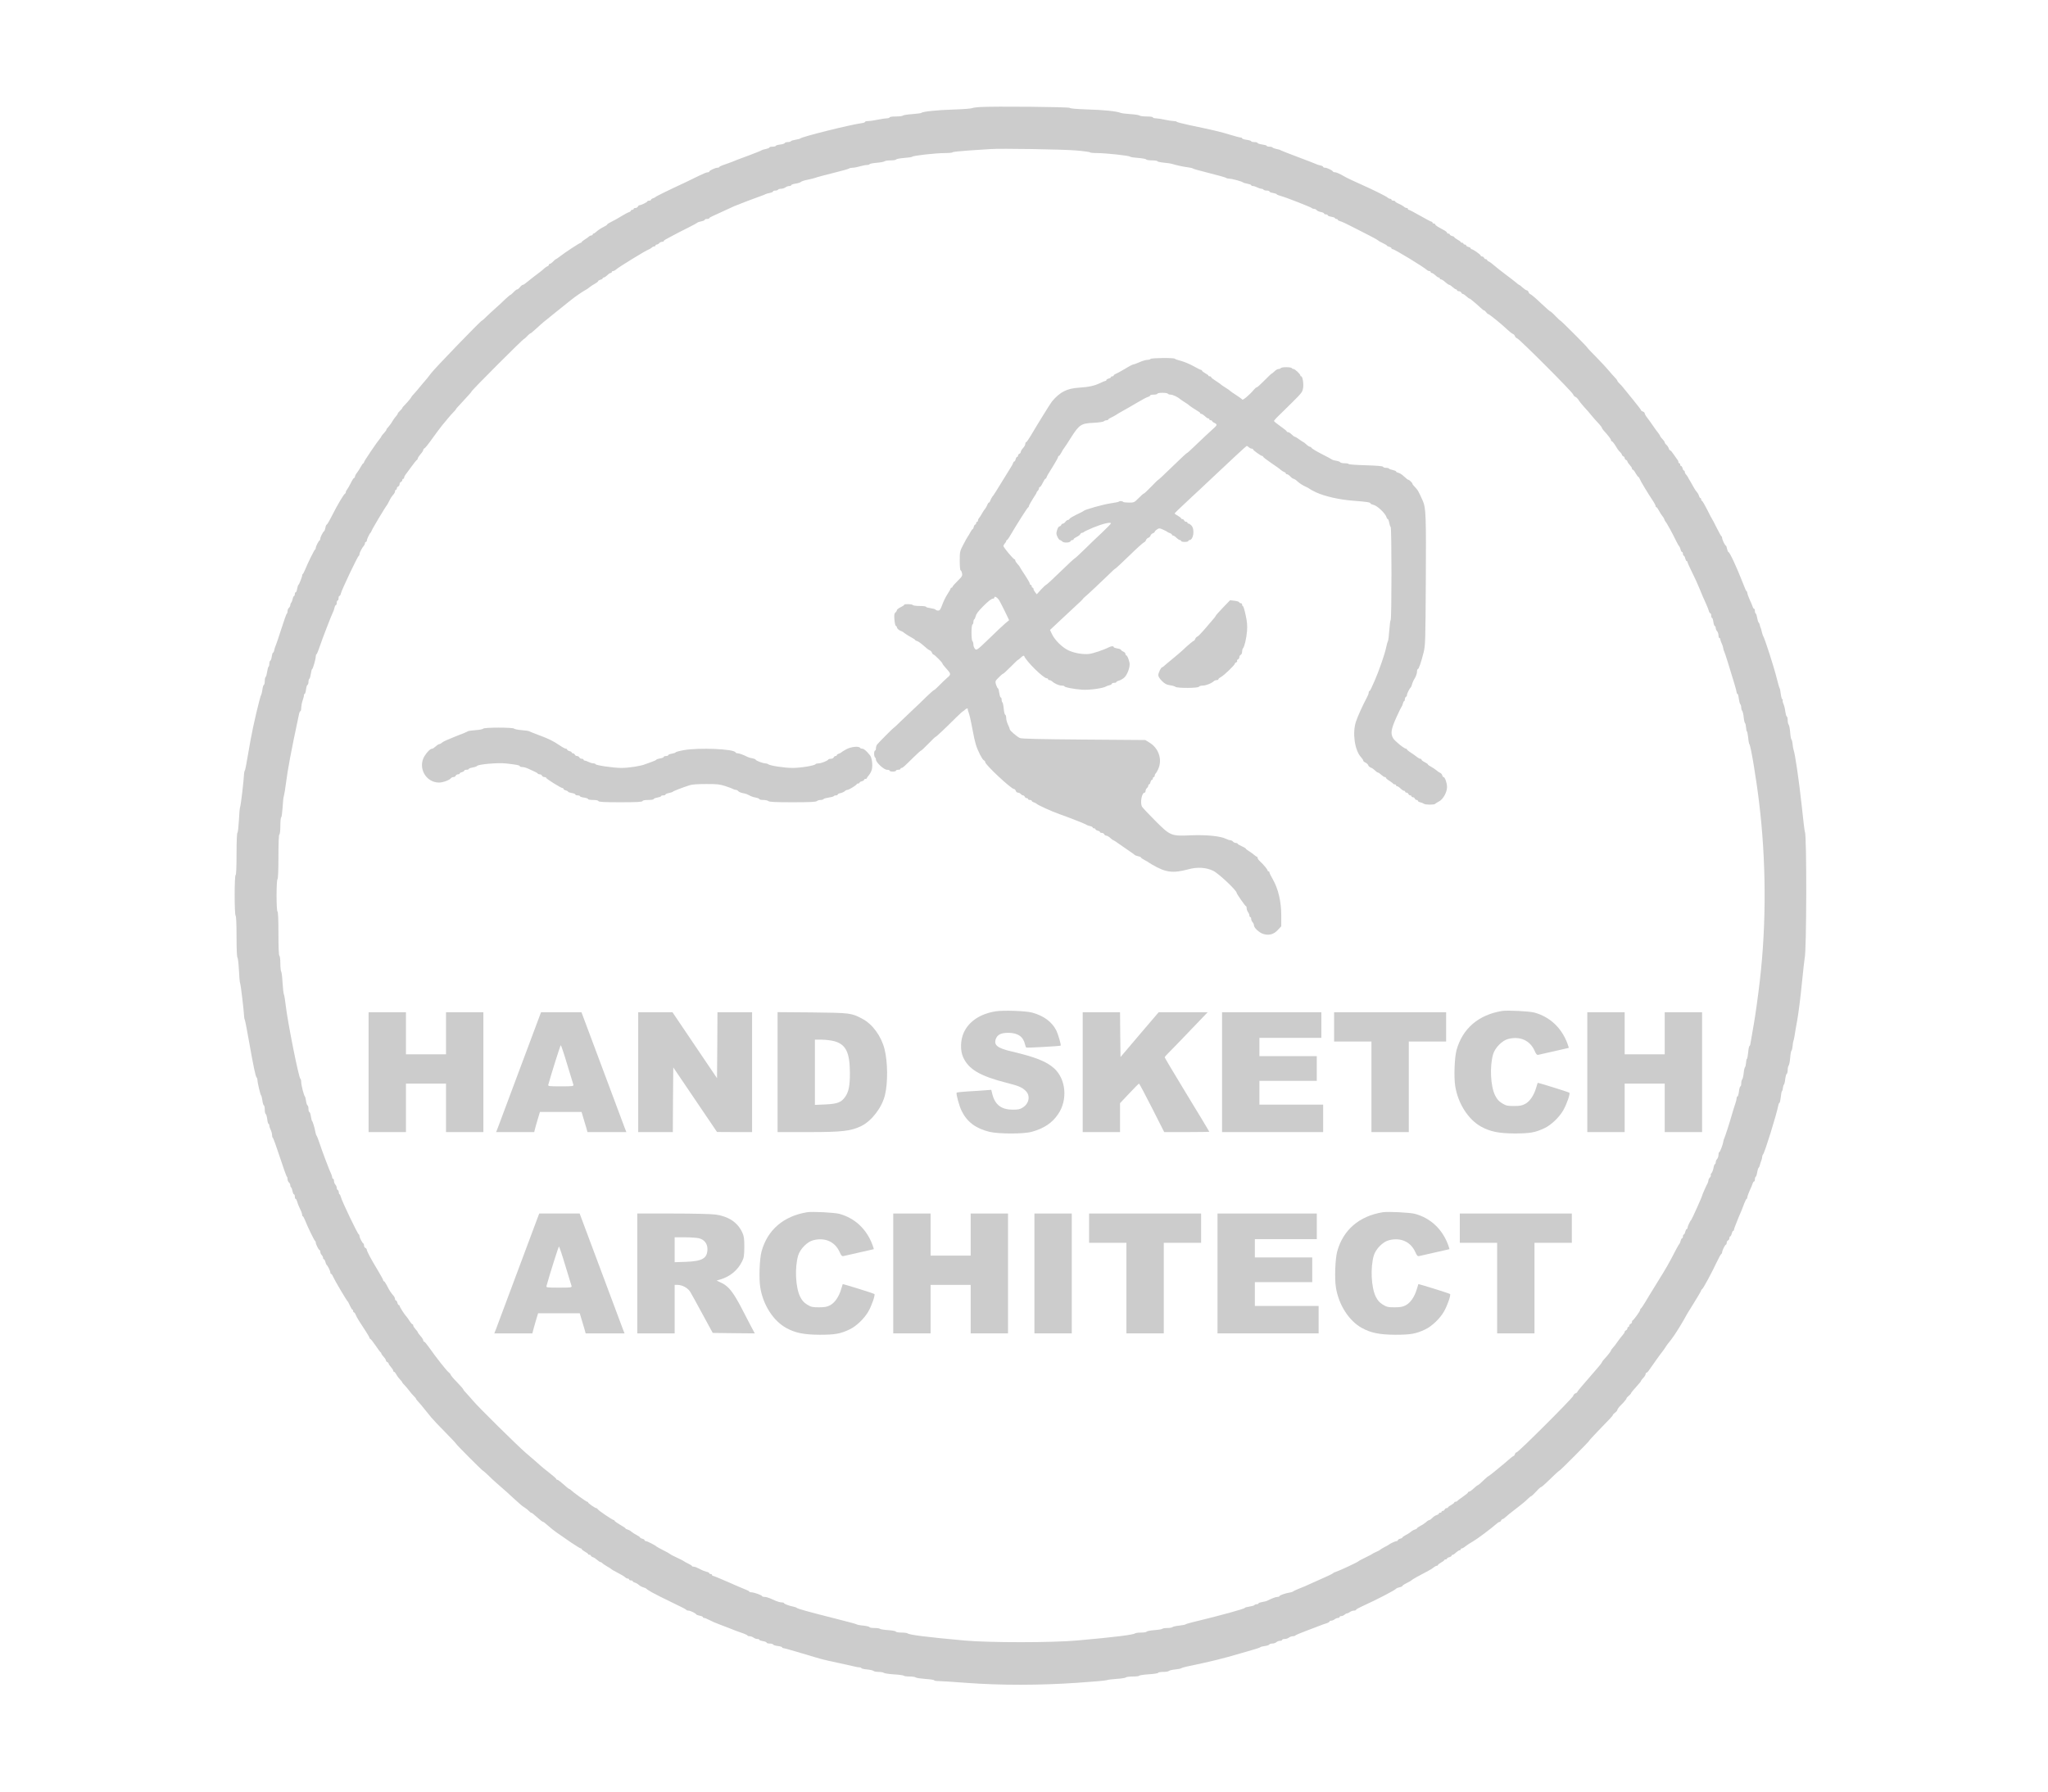 <svg xmlns="http://www.w3.org/2000/svg" width="96" height="84" viewBox="0 0 96 84" fill="none"><path d="M45.927 5.019C45.774 5.028 45.611 5.049 45.564 5.071C45.517 5.092 45.133 5.122 44.71 5.135C43.963 5.157 43.237 5.23 43.195 5.29C43.182 5.307 42.99 5.333 42.768 5.35C42.546 5.363 42.345 5.397 42.324 5.418C42.298 5.444 42.149 5.461 41.991 5.461C41.824 5.461 41.7 5.478 41.7 5.504C41.7 5.526 41.636 5.547 41.564 5.547C41.487 5.551 41.299 5.577 41.145 5.611C40.992 5.646 40.795 5.672 40.71 5.676C40.62 5.676 40.548 5.693 40.548 5.714C40.548 5.736 40.484 5.762 40.411 5.77C39.805 5.856 37.576 6.414 37.516 6.491C37.503 6.508 37.405 6.534 37.294 6.551C37.183 6.568 37.081 6.598 37.068 6.624C37.051 6.645 36.987 6.662 36.919 6.662C36.854 6.662 36.79 6.684 36.782 6.71C36.773 6.735 36.675 6.765 36.564 6.778C36.453 6.791 36.363 6.821 36.363 6.838C36.363 6.86 36.295 6.877 36.214 6.877C36.133 6.877 36.065 6.894 36.065 6.916C36.065 6.937 35.992 6.967 35.907 6.984C35.817 7.001 35.727 7.027 35.702 7.044C35.68 7.066 35.437 7.16 35.168 7.263C34.899 7.362 34.63 7.465 34.57 7.486C34.37 7.572 34.293 7.598 34.007 7.701C33.844 7.752 33.716 7.812 33.716 7.829C33.716 7.851 33.678 7.864 33.631 7.864C33.528 7.864 33.247 7.997 33.247 8.044C33.247 8.061 33.212 8.078 33.174 8.078C33.131 8.074 32.944 8.151 32.756 8.245C32.568 8.34 32.269 8.486 32.094 8.567C31.402 8.885 30.749 9.206 30.728 9.236C30.715 9.254 30.663 9.279 30.612 9.296C30.557 9.314 30.514 9.348 30.514 9.369C30.514 9.391 30.476 9.408 30.429 9.408C30.382 9.408 30.343 9.425 30.343 9.442C30.343 9.481 30.049 9.622 29.972 9.622C29.946 9.622 29.916 9.653 29.899 9.687C29.887 9.721 29.835 9.751 29.788 9.751C29.741 9.751 29.703 9.768 29.703 9.794C29.703 9.816 29.673 9.837 29.639 9.837C29.605 9.837 29.575 9.854 29.575 9.876C29.575 9.897 29.532 9.931 29.481 9.949C29.43 9.961 29.267 10.052 29.118 10.142C28.968 10.236 28.759 10.352 28.657 10.399C28.55 10.45 28.465 10.506 28.465 10.523C28.465 10.545 28.379 10.601 28.277 10.648C28.174 10.699 28.038 10.789 27.978 10.845C27.914 10.905 27.846 10.952 27.82 10.952C27.799 10.952 27.782 10.97 27.782 10.995C27.782 11.017 27.756 11.038 27.722 11.038C27.688 11.038 27.632 11.064 27.602 11.094C27.572 11.124 27.483 11.188 27.41 11.231C27.333 11.278 27.269 11.33 27.269 11.347C27.269 11.364 27.252 11.381 27.227 11.381C27.18 11.381 26.475 11.84 26.244 12.025C26.155 12.093 26.07 12.153 26.057 12.153C26.04 12.153 25.984 12.201 25.929 12.261C25.873 12.321 25.809 12.368 25.779 12.368C25.753 12.368 25.732 12.389 25.732 12.411C25.732 12.437 25.698 12.471 25.66 12.484C25.621 12.501 25.557 12.544 25.519 12.578C25.421 12.673 25.327 12.745 25.028 12.969C24.887 13.076 24.725 13.204 24.665 13.256C24.605 13.312 24.537 13.355 24.507 13.355C24.481 13.355 24.421 13.402 24.375 13.462C24.328 13.522 24.268 13.569 24.242 13.569C24.216 13.569 24.14 13.625 24.076 13.698C24.007 13.767 23.939 13.827 23.922 13.827C23.909 13.827 23.802 13.917 23.683 14.028C23.567 14.144 23.367 14.329 23.23 14.449C23.098 14.564 22.906 14.745 22.803 14.843C22.705 14.946 22.611 15.028 22.594 15.028C22.543 15.028 20.382 17.267 20.212 17.494C20.079 17.675 20.007 17.76 19.861 17.928C19.793 18.005 19.695 18.121 19.648 18.181C19.601 18.245 19.499 18.361 19.426 18.442C19.349 18.524 19.285 18.601 19.285 18.61C19.285 18.636 19.123 18.833 18.978 18.983C18.909 19.047 18.858 19.112 18.858 19.129C18.858 19.146 18.811 19.202 18.751 19.258C18.692 19.313 18.645 19.373 18.645 19.39C18.645 19.412 18.602 19.472 18.551 19.532C18.495 19.592 18.427 19.691 18.393 19.755C18.363 19.815 18.282 19.927 18.218 20C18.154 20.068 18.107 20.133 18.115 20.141C18.124 20.15 18.073 20.223 18.004 20.3C17.932 20.377 17.876 20.446 17.876 20.459C17.876 20.472 17.855 20.502 17.834 20.532C17.68 20.712 17.065 21.621 17.065 21.664C17.065 21.694 17.052 21.72 17.031 21.72C17.014 21.72 16.962 21.793 16.916 21.879C16.869 21.969 16.787 22.097 16.736 22.162C16.681 22.23 16.638 22.312 16.638 22.346C16.638 22.381 16.621 22.406 16.6 22.406C16.578 22.406 16.506 22.518 16.442 22.651C16.373 22.788 16.292 22.925 16.267 22.955C16.237 22.985 16.211 23.037 16.211 23.071C16.211 23.101 16.194 23.136 16.173 23.144C16.117 23.166 15.81 23.685 15.566 24.169C15.451 24.401 15.336 24.594 15.319 24.594C15.297 24.594 15.267 24.659 15.255 24.74C15.238 24.822 15.212 24.894 15.195 24.903C15.148 24.924 15.015 25.178 15.015 25.25C15.015 25.289 15.003 25.323 14.986 25.332C14.939 25.349 14.802 25.619 14.802 25.688C14.802 25.718 14.789 25.752 14.772 25.761C14.734 25.774 14.439 26.374 14.307 26.696C14.264 26.803 14.213 26.902 14.191 26.915C14.17 26.928 14.162 26.949 14.166 26.958C14.187 26.988 14.017 27.425 13.987 27.425C13.974 27.425 13.948 27.503 13.931 27.597C13.918 27.691 13.884 27.769 13.863 27.769C13.837 27.769 13.82 27.807 13.82 27.85C13.82 27.897 13.803 27.94 13.782 27.949C13.756 27.953 13.73 28.017 13.718 28.086C13.705 28.155 13.675 28.232 13.649 28.258C13.628 28.279 13.607 28.335 13.607 28.373C13.607 28.412 13.577 28.468 13.543 28.498C13.508 28.528 13.479 28.597 13.479 28.648C13.479 28.704 13.466 28.755 13.449 28.764C13.427 28.768 13.312 29.094 13.188 29.485C13.064 29.875 12.945 30.222 12.928 30.257C12.906 30.295 12.877 30.386 12.859 30.463C12.847 30.54 12.817 30.6 12.8 30.6C12.778 30.6 12.753 30.681 12.74 30.78C12.727 30.883 12.693 30.969 12.671 30.977C12.646 30.986 12.625 31.05 12.625 31.115C12.625 31.183 12.607 31.248 12.586 31.261C12.569 31.273 12.539 31.381 12.522 31.497C12.505 31.617 12.475 31.724 12.454 31.737C12.428 31.75 12.411 31.84 12.411 31.93C12.411 32.02 12.394 32.101 12.368 32.11C12.347 32.119 12.313 32.217 12.3 32.337C12.283 32.453 12.257 32.56 12.245 32.573C12.198 32.612 11.86 34.04 11.749 34.675C11.536 35.911 11.497 36.112 11.472 36.134C11.459 36.147 11.446 36.203 11.442 36.263C11.421 36.653 11.288 37.76 11.258 37.828C11.237 37.876 11.211 38.163 11.198 38.472C11.181 38.776 11.152 39.034 11.13 39.042C11.105 39.051 11.088 39.441 11.088 40.042C11.088 40.668 11.07 41.024 11.045 41.024C10.985 41.024 10.985 42.899 11.045 42.933C11.07 42.95 11.088 43.324 11.088 43.92C11.088 44.503 11.105 44.885 11.13 44.894C11.152 44.902 11.181 45.156 11.198 45.464C11.211 45.769 11.237 46.061 11.258 46.108C11.288 46.176 11.433 47.395 11.446 47.695C11.45 47.742 11.459 47.789 11.472 47.802C11.485 47.815 11.579 48.287 11.677 48.853C11.882 50.007 11.976 50.466 12.031 50.522C12.053 50.548 12.069 50.604 12.069 50.647C12.069 50.762 12.206 51.337 12.24 51.363C12.257 51.376 12.283 51.479 12.3 51.599C12.313 51.715 12.347 51.818 12.368 51.826C12.394 51.835 12.411 51.925 12.411 52.028C12.411 52.131 12.432 52.221 12.454 52.23C12.479 52.238 12.509 52.345 12.526 52.47C12.539 52.59 12.569 52.693 12.586 52.693C12.607 52.693 12.625 52.727 12.625 52.774C12.625 52.817 12.655 52.912 12.689 52.976C12.723 53.045 12.753 53.152 12.753 53.216C12.753 53.276 12.77 53.336 12.787 53.345C12.808 53.349 12.958 53.761 13.12 54.259C13.282 54.752 13.427 55.164 13.449 55.172C13.466 55.181 13.479 55.232 13.479 55.288C13.479 55.34 13.508 55.408 13.543 55.438C13.577 55.468 13.607 55.528 13.607 55.571C13.607 55.614 13.624 55.657 13.645 55.67C13.666 55.683 13.696 55.764 13.709 55.846C13.726 55.927 13.756 55.996 13.777 55.996C13.803 55.996 13.82 56.043 13.82 56.103C13.82 56.163 13.837 56.211 13.858 56.211C13.88 56.211 13.91 56.266 13.927 56.331C13.94 56.395 13.999 56.545 14.055 56.661C14.115 56.773 14.162 56.905 14.162 56.948C14.162 56.991 14.174 57.026 14.196 57.026C14.213 57.026 14.26 57.116 14.307 57.231C14.414 57.51 14.729 58.158 14.772 58.188C14.793 58.201 14.806 58.231 14.802 58.252C14.793 58.317 14.939 58.613 14.981 58.613C14.998 58.613 15.015 58.651 15.015 58.694C15.015 58.742 15.045 58.806 15.08 58.844C15.114 58.879 15.144 58.939 15.144 58.973C15.144 59.012 15.161 59.042 15.182 59.042C15.203 59.042 15.233 59.093 15.25 59.158C15.263 59.222 15.293 59.286 15.306 59.299C15.361 59.342 15.485 59.591 15.485 59.66C15.485 59.698 15.502 59.728 15.524 59.728C15.545 59.728 15.588 59.792 15.617 59.865C15.682 60.02 16.249 60.981 16.296 61.015C16.314 61.028 16.36 61.118 16.403 61.217C16.45 61.32 16.497 61.401 16.518 61.401C16.535 61.401 16.553 61.431 16.553 61.466C16.553 61.5 16.57 61.53 16.591 61.53C16.612 61.53 16.651 61.581 16.676 61.65C16.723 61.77 16.873 62.01 17.159 62.439C17.248 62.577 17.321 62.705 17.321 62.731C17.321 62.752 17.338 62.774 17.355 62.774C17.377 62.774 17.488 62.916 17.603 63.083C17.718 63.254 17.825 63.4 17.846 63.409C17.863 63.417 17.876 63.443 17.876 63.46C17.876 63.482 17.923 63.55 17.983 63.615C18.043 63.679 18.09 63.756 18.09 63.782C18.09 63.812 18.119 63.846 18.154 63.864C18.188 63.877 18.218 63.907 18.218 63.932C18.218 63.958 18.265 64.031 18.325 64.095C18.384 64.16 18.431 64.233 18.431 64.263C18.431 64.293 18.448 64.318 18.474 64.318C18.495 64.318 18.542 64.374 18.581 64.447C18.615 64.516 18.692 64.619 18.751 64.679C18.811 64.739 18.858 64.799 18.858 64.816C18.858 64.833 18.901 64.885 18.956 64.936C19.008 64.988 19.106 65.103 19.178 65.198C19.247 65.292 19.349 65.412 19.4 65.459C19.456 65.511 19.499 65.562 19.499 65.58C19.499 65.597 19.55 65.665 19.618 65.734C19.682 65.803 19.772 65.906 19.819 65.97C19.866 66.03 19.943 66.124 19.99 66.18C20.037 66.236 20.143 66.365 20.224 66.468C20.305 66.566 20.6 66.879 20.878 67.158C21.151 67.437 21.377 67.673 21.377 67.69C21.377 67.72 22.603 68.951 22.633 68.951C22.645 68.951 22.752 69.041 22.867 69.153C22.983 69.269 23.153 69.428 23.247 69.509C23.687 69.891 23.875 70.062 24.101 70.273C24.434 70.577 24.456 70.594 24.601 70.689C24.673 70.732 24.759 70.805 24.797 70.847C24.836 70.89 24.878 70.925 24.895 70.925C24.93 70.925 24.964 70.951 25.369 71.302C25.403 71.328 25.442 71.354 25.455 71.354C25.48 71.354 25.536 71.397 25.732 71.568C25.971 71.774 26.061 71.838 26.765 72.319C26.992 72.473 27.197 72.598 27.222 72.598C27.248 72.598 27.269 72.615 27.269 72.632C27.269 72.654 27.337 72.705 27.419 72.752C27.5 72.795 27.568 72.847 27.568 72.864C27.568 72.885 27.598 72.898 27.632 72.898C27.666 72.898 27.696 72.915 27.696 72.937C27.696 72.958 27.739 72.993 27.79 73.01C27.841 73.022 27.931 73.082 27.991 73.138C28.051 73.194 28.123 73.241 28.153 73.241C28.179 73.241 28.209 73.258 28.217 73.276C28.226 73.293 28.328 73.366 28.443 73.434C28.563 73.499 28.665 73.567 28.678 73.585C28.691 73.597 28.781 73.653 28.879 73.7C29.139 73.838 29.246 73.898 29.31 73.958C29.34 73.988 29.395 74.013 29.43 74.013C29.464 74.013 29.489 74.031 29.489 74.056C29.489 74.078 29.528 74.099 29.575 74.099C29.622 74.099 29.66 74.116 29.66 74.138C29.66 74.159 29.703 74.185 29.758 74.202C29.81 74.215 29.895 74.262 29.946 74.309C29.997 74.357 30.091 74.408 30.16 74.425C30.224 74.442 30.288 74.472 30.301 74.49C30.313 74.511 30.429 74.584 30.557 74.657C30.766 74.773 31.005 74.893 31.923 75.339C32.051 75.399 32.162 75.463 32.171 75.481C32.179 75.502 32.226 75.515 32.273 75.515C32.359 75.515 32.615 75.639 32.64 75.695C32.649 75.712 32.721 75.738 32.803 75.755C32.884 75.768 32.948 75.798 32.948 75.82C32.948 75.841 32.973 75.858 33.008 75.858C33.037 75.858 33.148 75.901 33.251 75.957C33.353 76.013 33.584 76.111 33.759 76.175C33.934 76.244 34.118 76.313 34.165 76.33C34.212 76.347 34.297 76.381 34.357 76.407C34.416 76.433 34.592 76.497 34.754 76.553C34.912 76.605 35.04 76.665 35.04 76.682C35.04 76.703 35.083 76.716 35.138 76.716C35.194 76.716 35.275 76.746 35.322 76.78C35.364 76.815 35.446 76.845 35.501 76.845C35.552 76.845 35.595 76.862 35.595 76.883C35.595 76.905 35.672 76.931 35.766 76.948C35.86 76.961 35.937 76.995 35.937 77.016C35.937 77.042 36.001 77.059 36.082 77.059C36.163 77.059 36.235 77.081 36.244 77.106C36.252 77.132 36.351 77.162 36.462 77.175C36.573 77.188 36.662 77.218 36.662 77.235C36.662 77.257 36.688 77.274 36.722 77.274C36.756 77.274 37.136 77.381 37.567 77.51C38.575 77.814 38.541 77.806 39.267 77.96C39.608 78.033 39.954 78.11 40.039 78.132C40.125 78.157 40.236 78.175 40.287 78.175C40.334 78.175 40.377 78.192 40.377 78.213C40.377 78.23 40.496 78.26 40.637 78.273C40.782 78.286 40.919 78.316 40.945 78.342C40.97 78.368 41.081 78.389 41.188 78.389C41.295 78.389 41.406 78.411 41.427 78.432C41.453 78.458 41.67 78.488 41.91 78.505C42.149 78.518 42.354 78.548 42.367 78.569C42.379 78.586 42.499 78.604 42.635 78.604C42.768 78.604 42.9 78.625 42.922 78.647C42.947 78.672 43.152 78.702 43.378 78.719C43.605 78.732 43.792 78.762 43.792 78.784C43.792 78.801 43.882 78.818 43.997 78.818C44.108 78.818 44.706 78.857 45.33 78.904C46.888 79.02 48.728 79.02 50.474 78.9C51.205 78.852 51.836 78.797 51.883 78.775C51.93 78.754 52.139 78.728 52.349 78.715C52.558 78.702 52.75 78.672 52.776 78.647C52.797 78.625 52.951 78.604 53.109 78.604C53.267 78.604 53.399 78.586 53.399 78.569C53.399 78.548 53.595 78.518 53.839 78.501C54.078 78.488 54.283 78.454 54.287 78.432C54.296 78.406 54.402 78.389 54.526 78.389C54.65 78.389 54.77 78.368 54.795 78.342C54.816 78.32 54.953 78.286 55.09 78.273C55.226 78.26 55.35 78.235 55.363 78.218C55.376 78.205 55.491 78.17 55.619 78.14C56.789 77.896 57.314 77.767 58.181 77.51C58.288 77.48 58.527 77.407 58.715 77.355C58.903 77.304 59.065 77.248 59.078 77.231C59.09 77.214 59.184 77.188 59.291 77.175C59.394 77.162 59.487 77.128 59.496 77.106C59.505 77.081 59.569 77.059 59.641 77.059C59.709 77.059 59.795 77.029 59.829 76.995C59.867 76.961 59.94 76.931 60 76.931C60.055 76.931 60.102 76.909 60.102 76.888C60.102 76.862 60.154 76.845 60.222 76.845C60.286 76.845 60.376 76.815 60.418 76.78C60.465 76.746 60.546 76.716 60.597 76.716C60.653 76.716 60.704 76.699 60.717 76.682C60.73 76.66 60.986 76.553 61.285 76.442C61.584 76.326 61.87 76.218 61.917 76.201C61.964 76.18 62.075 76.141 62.164 76.115C62.25 76.09 62.322 76.047 62.322 76.025C62.322 76.004 62.357 75.987 62.399 75.987C62.442 75.987 62.515 75.957 62.562 75.922C62.604 75.888 62.677 75.858 62.719 75.858C62.758 75.858 62.792 75.837 62.792 75.815C62.792 75.789 62.831 75.772 62.873 75.772C62.92 75.772 62.984 75.742 63.023 75.708C63.057 75.674 63.112 75.644 63.142 75.644C63.172 75.644 63.236 75.614 63.279 75.579C63.326 75.545 63.407 75.515 63.462 75.515C63.518 75.515 63.561 75.498 63.561 75.481C63.561 75.459 63.68 75.391 63.83 75.322C64.521 75.009 65.392 74.558 65.439 74.49C65.452 74.468 65.525 74.438 65.602 74.421C65.674 74.408 65.738 74.378 65.738 74.357C65.738 74.34 65.823 74.279 65.93 74.228C66.037 74.177 66.148 74.112 66.178 74.082C66.225 74.039 66.515 73.876 66.951 73.649C67.045 73.602 67.16 73.529 67.207 73.486C67.254 73.447 67.318 73.413 67.348 73.413C67.378 73.413 67.403 73.396 67.403 73.379C67.403 73.357 67.472 73.306 67.553 73.258C67.634 73.216 67.702 73.164 67.702 73.147C67.702 73.125 67.732 73.113 67.766 73.113C67.8 73.113 67.83 73.095 67.83 73.074C67.83 73.052 67.877 73.022 67.937 73.01C67.997 72.993 68.044 72.962 68.044 72.941C68.044 72.915 68.065 72.898 68.091 72.898C68.116 72.898 68.163 72.872 68.193 72.842C68.334 72.718 68.385 72.684 68.428 72.684C68.449 72.684 68.471 72.662 68.471 72.641C68.471 72.615 68.496 72.598 68.526 72.598C68.552 72.598 68.629 72.555 68.693 72.499C68.757 72.448 68.919 72.34 69.056 72.263C69.252 72.152 69.888 71.675 70.208 71.397C70.238 71.375 70.277 71.354 70.302 71.354C70.324 71.354 70.349 71.324 70.366 71.289C70.379 71.255 70.409 71.225 70.43 71.225C70.456 71.225 70.52 71.182 70.58 71.126C70.699 71.015 70.704 71.015 71.139 70.676C71.327 70.534 71.536 70.359 71.605 70.285C71.677 70.213 71.75 70.153 71.767 70.153C71.788 70.153 71.895 70.054 72.002 69.938C72.108 69.818 72.215 69.724 72.232 69.724C72.254 69.724 72.356 69.642 72.458 69.543C72.565 69.44 72.749 69.269 72.864 69.153C72.984 69.041 73.086 68.951 73.099 68.951C73.133 68.951 74.491 67.583 74.491 67.553C74.491 67.536 74.683 67.33 74.913 67.09C75.503 66.485 75.601 66.377 75.601 66.343C75.601 66.326 75.648 66.275 75.708 66.232C75.767 66.189 75.814 66.129 75.814 66.103C75.814 66.082 75.853 66.021 75.895 65.97C75.942 65.923 76.036 65.824 76.109 65.747C76.181 65.67 76.241 65.588 76.241 65.567C76.241 65.545 76.288 65.49 76.348 65.442C76.408 65.395 76.455 65.339 76.455 65.322C76.455 65.301 76.561 65.172 76.69 65.031C76.818 64.893 76.924 64.764 76.924 64.743C76.924 64.726 76.971 64.662 77.031 64.602C77.091 64.541 77.138 64.464 77.138 64.426C77.138 64.391 77.155 64.361 77.181 64.361C77.202 64.361 77.266 64.297 77.317 64.215C77.462 64.005 77.855 63.452 77.928 63.366C77.958 63.327 78.022 63.242 78.064 63.173C78.107 63.109 78.158 63.031 78.184 63.001C78.376 62.77 78.543 62.525 78.777 62.139C78.91 61.92 79.016 61.736 79.016 61.723C79.016 61.714 79.179 61.444 79.379 61.127C79.58 60.805 79.742 60.526 79.742 60.505C79.742 60.483 79.759 60.458 79.781 60.449C79.828 60.432 80.216 59.72 80.464 59.192C80.566 58.977 80.665 58.797 80.686 58.793C80.707 58.784 80.724 58.75 80.724 58.72C80.724 58.634 80.861 58.355 80.904 58.355C80.921 58.355 80.938 58.317 80.938 58.27C80.938 58.222 80.968 58.171 81.002 58.158C81.036 58.141 81.066 58.094 81.066 58.051C81.066 58.008 81.083 57.969 81.104 57.969C81.126 57.969 81.156 57.914 81.173 57.841C81.19 57.772 81.22 57.712 81.241 57.712C81.262 57.712 81.279 57.686 81.279 57.656C81.279 57.626 81.373 57.377 81.484 57.107C81.6 56.841 81.728 56.528 81.766 56.412C81.809 56.301 81.856 56.211 81.873 56.211C81.89 56.211 81.903 56.172 81.907 56.129C81.911 56.082 81.963 55.944 82.018 55.816C82.078 55.691 82.138 55.545 82.155 55.49C82.168 55.438 82.202 55.395 82.223 55.395C82.244 55.395 82.261 55.348 82.261 55.292C82.261 55.237 82.278 55.181 82.3 55.172C82.321 55.164 82.351 55.074 82.368 54.966C82.385 54.859 82.415 54.765 82.436 54.752C82.454 54.739 82.479 54.688 82.488 54.645C82.496 54.597 82.526 54.503 82.552 54.439C82.582 54.37 82.603 54.284 82.603 54.241C82.603 54.203 82.62 54.151 82.641 54.13C82.722 54.044 83.273 52.268 83.359 51.822C83.371 51.758 83.397 51.706 83.414 51.706C83.431 51.706 83.457 51.586 83.474 51.44C83.487 51.294 83.512 51.166 83.534 51.153C83.551 51.14 83.568 51.071 83.576 50.998C83.585 50.93 83.606 50.861 83.623 50.848C83.641 50.835 83.67 50.719 83.683 50.591C83.7 50.462 83.73 50.35 83.756 50.342C83.777 50.333 83.798 50.256 83.798 50.166C83.798 50.08 83.82 49.986 83.841 49.964C83.867 49.939 83.901 49.776 83.914 49.6C83.927 49.424 83.956 49.27 83.978 49.257C83.995 49.244 84.02 49.145 84.029 49.038C84.037 48.931 84.055 48.823 84.067 48.806C84.076 48.785 84.102 48.682 84.119 48.575C84.132 48.467 84.191 48.128 84.247 47.824C84.302 47.515 84.4 46.756 84.46 46.129C84.524 45.503 84.584 44.962 84.593 44.928C84.686 44.649 84.695 39.09 84.605 39.008C84.593 38.995 84.52 38.407 84.447 37.7C84.324 36.571 84.144 35.34 84.072 35.147C84.059 35.113 84.037 34.997 84.029 34.894C84.02 34.787 83.995 34.693 83.978 34.68C83.956 34.667 83.927 34.512 83.914 34.336C83.901 34.16 83.867 33.998 83.841 33.972C83.82 33.95 83.798 33.856 83.798 33.77C83.798 33.68 83.781 33.603 83.756 33.594C83.734 33.586 83.704 33.483 83.687 33.367C83.675 33.247 83.636 33.088 83.602 33.011C83.568 32.934 83.551 32.852 83.564 32.831C83.576 32.805 83.572 32.788 83.546 32.788C83.525 32.788 83.491 32.676 83.474 32.539C83.461 32.406 83.431 32.273 83.414 32.252C83.397 32.226 83.342 32.033 83.29 31.823C83.166 31.312 82.718 29.909 82.641 29.806C82.629 29.781 82.599 29.695 82.582 29.613C82.564 29.532 82.539 29.442 82.526 29.42C82.509 29.395 82.492 29.339 82.488 29.291C82.479 29.249 82.454 29.197 82.436 29.184C82.415 29.171 82.385 29.077 82.368 28.97C82.351 28.863 82.321 28.773 82.3 28.764C82.278 28.755 82.261 28.7 82.261 28.644C82.261 28.588 82.244 28.541 82.223 28.541C82.202 28.541 82.168 28.498 82.155 28.442C82.138 28.391 82.078 28.245 82.018 28.12C81.963 27.992 81.911 27.854 81.907 27.807C81.903 27.764 81.89 27.726 81.873 27.726C81.856 27.726 81.77 27.537 81.685 27.305C81.416 26.615 81.079 25.881 81.019 25.881C81.002 25.881 80.972 25.812 80.955 25.731C80.942 25.649 80.916 25.581 80.899 25.581C80.861 25.581 80.724 25.298 80.724 25.216C80.724 25.186 80.712 25.152 80.69 25.143C80.673 25.135 80.575 24.954 80.468 24.744C80.366 24.53 80.267 24.35 80.255 24.337C80.242 24.324 80.139 24.127 80.024 23.895C79.909 23.668 79.798 23.479 79.776 23.479C79.759 23.479 79.742 23.449 79.742 23.414C79.742 23.38 79.725 23.35 79.704 23.35C79.683 23.35 79.657 23.307 79.64 23.251C79.627 23.2 79.584 23.118 79.542 23.071C79.499 23.024 79.439 22.938 79.409 22.878C79.379 22.818 79.307 22.694 79.251 22.599C79.192 22.505 79.132 22.398 79.115 22.363C79.098 22.329 79.059 22.273 79.029 22.243C78.999 22.213 78.974 22.157 78.974 22.123C78.974 22.089 78.957 22.063 78.935 22.063C78.914 22.063 78.884 22.016 78.871 21.956C78.854 21.896 78.824 21.849 78.803 21.849C78.777 21.849 78.76 21.819 78.76 21.784C78.76 21.75 78.743 21.72 78.718 21.72C78.696 21.72 78.675 21.694 78.675 21.66C78.675 21.625 78.649 21.57 78.619 21.54C78.594 21.51 78.517 21.402 78.449 21.299C78.385 21.201 78.316 21.119 78.295 21.119C78.269 21.119 78.239 21.076 78.222 21.021C78.205 20.969 78.158 20.896 78.116 20.858C78.069 20.819 78.034 20.768 78.034 20.742C78.034 20.716 77.987 20.647 77.928 20.587C77.868 20.527 77.821 20.463 77.821 20.446C77.821 20.429 77.778 20.36 77.723 20.291C77.672 20.227 77.561 20.077 77.48 19.957C77.398 19.837 77.279 19.669 77.215 19.588C77.146 19.502 77.095 19.408 77.095 19.378C77.095 19.348 77.057 19.309 77.01 19.296C76.963 19.283 76.924 19.253 76.924 19.232C76.924 19.215 76.758 18.996 76.557 18.751C76.357 18.511 76.152 18.254 76.1 18.189C76.049 18.121 75.964 18.026 75.912 17.979C75.857 17.928 75.814 17.872 75.814 17.855C75.814 17.833 75.763 17.765 75.695 17.696C75.631 17.632 75.507 17.49 75.421 17.387C75.336 17.28 75.071 16.997 74.837 16.756C74.597 16.516 74.405 16.31 74.405 16.297C74.405 16.267 73.171 15.028 73.137 15.028C73.124 15.028 73.018 14.929 72.907 14.813C72.796 14.693 72.685 14.599 72.668 14.599C72.651 14.599 72.45 14.423 72.228 14.213C72.006 13.998 71.788 13.814 71.75 13.801C71.711 13.788 71.664 13.741 71.651 13.694C71.634 13.651 71.6 13.612 71.566 13.612C71.536 13.612 71.451 13.552 71.374 13.483C71.297 13.41 71.225 13.355 71.207 13.355C71.195 13.355 71.135 13.312 71.075 13.256C71.015 13.204 70.798 13.037 70.593 12.883C70.383 12.728 70.136 12.531 70.038 12.445C69.939 12.355 69.824 12.274 69.786 12.261C69.743 12.244 69.709 12.214 69.709 12.192C69.709 12.171 69.683 12.153 69.649 12.153C69.615 12.153 69.581 12.123 69.564 12.089C69.551 12.055 69.512 12.025 69.474 12.025C69.44 12.025 69.41 12.008 69.41 11.986C69.41 11.939 69.043 11.682 68.979 11.682C68.957 11.682 68.94 11.665 68.94 11.643C68.94 11.622 68.893 11.591 68.834 11.579C68.774 11.562 68.727 11.531 68.727 11.51C68.727 11.484 68.697 11.467 68.663 11.467C68.629 11.467 68.599 11.446 68.599 11.424C68.599 11.399 68.569 11.381 68.535 11.381C68.501 11.381 68.471 11.368 68.471 11.347C68.471 11.33 68.402 11.278 68.321 11.236C68.24 11.188 68.172 11.141 68.172 11.124C68.172 11.102 68.125 11.077 68.065 11.064C68.005 11.047 67.958 11.017 67.958 10.995C67.958 10.97 67.928 10.952 67.894 10.952C67.86 10.952 67.83 10.935 67.83 10.914C67.83 10.888 67.783 10.845 67.728 10.815C67.672 10.785 67.548 10.716 67.45 10.661C67.356 10.609 67.275 10.545 67.275 10.523C67.275 10.498 67.245 10.48 67.211 10.48C67.177 10.48 67.147 10.459 67.147 10.438C67.147 10.412 67.126 10.395 67.104 10.395C67.079 10.395 66.84 10.27 66.571 10.116C66.302 9.961 66.063 9.837 66.037 9.837C66.016 9.837 65.994 9.816 65.994 9.794C65.994 9.768 65.969 9.751 65.934 9.751C65.9 9.751 65.845 9.725 65.815 9.695C65.785 9.665 65.678 9.601 65.58 9.558C65.478 9.515 65.397 9.464 65.397 9.442C65.397 9.425 65.358 9.408 65.311 9.408C65.264 9.408 65.226 9.387 65.226 9.365C65.226 9.339 65.2 9.322 65.166 9.322C65.132 9.322 65.076 9.296 65.046 9.266C64.987 9.206 64.359 8.893 63.646 8.576C63.398 8.464 63.159 8.353 63.117 8.327C63.07 8.301 62.95 8.237 62.852 8.181C62.749 8.125 62.63 8.078 62.583 8.078C62.54 8.078 62.493 8.065 62.485 8.044C62.459 7.988 62.207 7.864 62.113 7.864C62.062 7.864 62.024 7.846 62.024 7.825C62.024 7.804 61.964 7.769 61.887 7.756C61.81 7.739 61.72 7.709 61.682 7.688C61.648 7.671 61.272 7.525 60.849 7.366C60.427 7.207 60.064 7.066 60.038 7.049C60.017 7.027 59.923 7.001 59.833 6.984C59.748 6.967 59.663 6.937 59.65 6.916C59.637 6.894 59.573 6.877 59.5 6.877C59.432 6.877 59.376 6.86 59.376 6.838C59.376 6.817 59.282 6.791 59.163 6.774C59.048 6.757 58.95 6.727 58.95 6.705C58.95 6.68 58.881 6.662 58.8 6.662C58.719 6.662 58.651 6.645 58.651 6.624C58.651 6.602 58.557 6.572 58.437 6.555C58.322 6.538 58.224 6.508 58.224 6.487C58.224 6.465 58.194 6.448 58.155 6.448C58.117 6.448 57.891 6.388 57.651 6.315C57.237 6.186 56.879 6.101 55.726 5.86C55.423 5.796 55.167 5.727 55.158 5.71C55.15 5.689 55.081 5.676 55.009 5.676C54.932 5.672 54.748 5.646 54.594 5.611C54.441 5.577 54.253 5.551 54.18 5.547C54.103 5.547 54.039 5.526 54.039 5.504C54.039 5.478 53.916 5.461 53.749 5.461C53.591 5.461 53.438 5.44 53.416 5.418C53.391 5.393 53.198 5.363 52.989 5.35C52.78 5.337 52.571 5.311 52.524 5.29C52.353 5.217 51.738 5.152 50.965 5.131C50.466 5.114 50.163 5.088 50.146 5.058C50.116 5.011 46.598 4.977 45.927 5.019ZM50.423 7.053C50.79 7.083 51.093 7.126 51.093 7.143C51.093 7.16 51.247 7.177 51.435 7.177C51.836 7.177 52.942 7.297 52.972 7.345C52.985 7.366 53.156 7.392 53.356 7.405C53.557 7.422 53.724 7.452 53.732 7.478C53.741 7.499 53.86 7.52 54.001 7.52C54.138 7.52 54.253 7.538 54.253 7.559C54.253 7.58 54.394 7.611 54.565 7.628C54.731 7.641 54.91 7.671 54.957 7.688C55.06 7.731 55.495 7.825 55.726 7.851C55.82 7.864 55.905 7.885 55.918 7.902C55.931 7.919 56.277 8.014 56.687 8.117C57.096 8.22 57.451 8.318 57.472 8.34C57.498 8.361 57.562 8.378 57.622 8.378C57.75 8.378 58.236 8.511 58.266 8.554C58.279 8.567 58.369 8.597 58.471 8.614C58.569 8.632 58.651 8.662 58.651 8.683C58.651 8.704 58.685 8.722 58.732 8.722C58.774 8.722 58.868 8.752 58.932 8.786C59.001 8.82 59.09 8.85 59.129 8.85C59.167 8.85 59.214 8.867 59.227 8.893C59.24 8.915 59.308 8.936 59.381 8.936C59.449 8.936 59.505 8.953 59.505 8.979C59.505 9 59.581 9.035 59.675 9.048C59.769 9.065 59.846 9.091 59.846 9.108C59.846 9.125 59.936 9.163 60.051 9.193C60.294 9.258 61.43 9.704 61.49 9.755C61.511 9.777 61.562 9.794 61.601 9.794C61.639 9.794 61.695 9.82 61.72 9.854C61.75 9.888 61.836 9.927 61.917 9.94C61.998 9.957 62.066 9.987 62.066 10.009C62.066 10.034 62.105 10.052 62.152 10.052C62.199 10.052 62.237 10.069 62.237 10.094C62.237 10.116 62.314 10.15 62.408 10.163C62.502 10.18 62.579 10.206 62.579 10.227C62.579 10.249 62.608 10.266 62.643 10.266C62.677 10.266 62.707 10.283 62.707 10.305C62.707 10.326 62.762 10.356 62.826 10.373C62.89 10.386 63.164 10.515 63.432 10.656C63.702 10.798 64.039 10.97 64.18 11.038C64.427 11.162 64.585 11.253 64.628 11.296C64.641 11.308 64.731 11.356 64.829 11.403C64.931 11.45 65.012 11.501 65.012 11.514C65.012 11.531 65.059 11.557 65.119 11.57C65.179 11.587 65.226 11.617 65.226 11.639C65.226 11.665 65.251 11.682 65.281 11.682C65.367 11.682 66.737 12.518 66.882 12.655C66.912 12.685 66.968 12.711 67.002 12.711C67.036 12.711 67.062 12.728 67.062 12.754C67.062 12.775 67.083 12.797 67.104 12.797C67.147 12.797 67.198 12.831 67.339 12.956C67.369 12.986 67.416 13.011 67.442 13.011C67.467 13.011 67.489 13.029 67.489 13.054C67.489 13.076 67.514 13.097 67.544 13.097C67.574 13.097 67.668 13.153 67.745 13.226C67.822 13.295 67.907 13.355 67.933 13.355C67.958 13.355 68.031 13.402 68.095 13.462C68.159 13.522 68.232 13.569 68.257 13.569C68.278 13.569 68.3 13.586 68.3 13.612C68.3 13.633 68.338 13.655 68.385 13.655C68.432 13.655 68.484 13.685 68.496 13.719C68.513 13.754 68.543 13.784 68.573 13.784C68.599 13.784 68.671 13.831 68.735 13.891C68.799 13.951 68.863 13.998 68.876 13.998C68.889 13.998 68.923 14.015 68.953 14.041C69.081 14.144 69.299 14.329 69.41 14.436C69.478 14.504 69.547 14.556 69.568 14.556C69.589 14.556 69.632 14.594 69.666 14.642C69.7 14.689 69.743 14.727 69.764 14.727C69.811 14.727 70.422 15.225 70.669 15.465C70.763 15.555 70.874 15.641 70.913 15.654C70.951 15.667 70.998 15.714 71.011 15.757C71.024 15.8 71.071 15.851 71.118 15.864C71.229 15.899 73.705 18.378 73.739 18.49C73.756 18.541 73.803 18.593 73.842 18.605C73.885 18.618 73.948 18.683 73.991 18.747C74.03 18.816 74.149 18.962 74.256 19.082C74.367 19.198 74.525 19.382 74.61 19.489C74.696 19.596 74.841 19.759 74.93 19.849C75.016 19.944 75.088 20.038 75.088 20.055C75.088 20.077 75.127 20.137 75.174 20.188C75.387 20.42 75.516 20.587 75.516 20.635C75.516 20.665 75.532 20.69 75.554 20.69C75.575 20.69 75.631 20.755 75.682 20.828C75.729 20.905 75.793 21.008 75.823 21.055C75.853 21.102 75.912 21.171 75.955 21.209C75.994 21.248 76.028 21.299 76.028 21.325C76.028 21.347 76.058 21.377 76.092 21.394C76.126 21.407 76.156 21.445 76.156 21.48C76.156 21.51 76.186 21.548 76.22 21.566C76.254 21.578 76.284 21.608 76.284 21.634C76.284 21.66 76.331 21.733 76.391 21.797C76.451 21.861 76.498 21.934 76.498 21.964C76.498 21.994 76.514 22.02 76.536 22.02C76.561 22.02 76.621 22.097 76.672 22.192C76.728 22.286 76.784 22.363 76.801 22.363C76.818 22.363 76.848 22.406 76.865 22.458C76.89 22.539 77.215 23.084 77.509 23.526C77.561 23.608 77.608 23.698 77.608 23.728C77.608 23.758 77.625 23.779 77.642 23.779C77.663 23.779 77.714 23.852 77.761 23.938C77.804 24.028 77.876 24.135 77.915 24.182C77.958 24.23 78.005 24.307 78.017 24.354C78.034 24.405 78.06 24.453 78.077 24.465C78.111 24.487 78.415 25.036 78.581 25.388C78.641 25.504 78.701 25.611 78.718 25.624C78.735 25.637 78.76 25.697 78.777 25.761C78.79 25.83 78.824 25.881 78.846 25.881C78.871 25.881 78.888 25.92 78.888 25.967C78.888 26.014 78.906 26.053 78.927 26.053C78.948 26.053 78.978 26.108 78.995 26.181C79.012 26.25 79.042 26.31 79.064 26.31C79.085 26.31 79.102 26.331 79.102 26.357C79.102 26.383 79.2 26.598 79.315 26.833C79.435 27.069 79.589 27.404 79.657 27.58C79.725 27.752 79.802 27.932 79.819 27.97C79.841 28.013 79.888 28.116 79.922 28.198C79.956 28.279 80.007 28.395 80.033 28.455C80.058 28.515 80.092 28.605 80.105 28.657C80.122 28.712 80.152 28.755 80.174 28.755C80.195 28.755 80.212 28.802 80.212 28.863C80.212 28.923 80.229 28.97 80.25 28.97C80.272 28.97 80.302 29.056 80.314 29.163C80.332 29.27 80.361 29.356 80.387 29.356C80.408 29.356 80.425 29.395 80.425 29.446C80.425 29.493 80.455 29.562 80.49 29.596C80.524 29.635 80.554 29.721 80.554 29.789C80.554 29.858 80.575 29.914 80.596 29.914C80.622 29.914 80.639 29.939 80.639 29.969C80.639 30.004 80.665 30.085 80.699 30.154C80.733 30.222 80.767 30.325 80.776 30.386C80.784 30.445 80.797 30.501 80.81 30.514C80.823 30.527 80.908 30.776 80.998 31.072C81.087 31.368 81.215 31.788 81.284 32.007C81.352 32.226 81.407 32.436 81.407 32.47C81.407 32.505 81.424 32.53 81.446 32.53C81.463 32.53 81.493 32.629 81.506 32.754C81.523 32.874 81.553 32.994 81.578 33.019C81.6 33.041 81.621 33.114 81.621 33.174C81.621 33.234 81.642 33.307 81.668 33.333C81.689 33.354 81.723 33.491 81.736 33.629C81.749 33.766 81.779 33.895 81.8 33.907C81.817 33.92 81.839 34.01 81.847 34.109C81.852 34.208 81.869 34.289 81.886 34.289C81.898 34.289 81.928 34.418 81.945 34.577C81.958 34.74 81.988 34.877 82.001 34.89C82.061 34.933 82.313 36.421 82.454 37.592C82.791 40.334 82.804 43.298 82.492 45.979C82.411 46.687 82.283 47.605 82.21 48.017C82.138 48.429 82.069 48.832 82.056 48.905C82.048 48.982 82.022 49.046 82.005 49.046C81.988 49.046 81.958 49.179 81.945 49.347C81.928 49.51 81.903 49.647 81.886 49.647C81.869 49.647 81.852 49.728 81.847 49.827C81.839 49.926 81.817 50.016 81.8 50.029C81.779 50.042 81.749 50.17 81.736 50.308C81.723 50.445 81.689 50.582 81.668 50.604C81.642 50.629 81.621 50.715 81.621 50.792C81.621 50.87 81.604 50.934 81.582 50.934C81.561 50.934 81.527 51.041 81.514 51.17C81.497 51.299 81.467 51.406 81.446 51.406C81.424 51.406 81.407 51.44 81.407 51.479C81.407 51.522 81.382 51.629 81.348 51.728C81.314 51.822 81.245 52.045 81.194 52.221C81.074 52.646 80.848 53.345 80.814 53.401C80.801 53.422 80.784 53.482 80.78 53.529C80.758 53.679 80.622 54.023 80.588 54.023C80.571 54.023 80.554 54.078 80.554 54.147C80.554 54.216 80.524 54.301 80.49 54.34C80.455 54.374 80.425 54.443 80.425 54.49C80.425 54.542 80.408 54.58 80.387 54.58C80.366 54.58 80.336 54.662 80.319 54.761C80.302 54.859 80.259 54.966 80.229 55.001C80.195 55.031 80.178 55.078 80.195 55.099C80.208 55.121 80.186 55.168 80.152 55.207C80.114 55.241 80.084 55.301 80.084 55.335C80.084 55.37 80.067 55.43 80.046 55.473C79.969 55.61 79.785 56.035 79.785 56.065C79.785 56.108 79.307 57.167 79.277 57.197C79.226 57.24 79.102 57.506 79.102 57.566C79.102 57.6 79.085 57.626 79.064 57.626C79.042 57.626 79.012 57.686 78.995 57.755C78.978 57.828 78.948 57.883 78.927 57.883C78.906 57.883 78.888 57.922 78.888 57.969C78.888 58.017 78.871 58.055 78.85 58.055C78.829 58.055 78.799 58.107 78.782 58.171C78.769 58.235 78.739 58.3 78.726 58.312C78.709 58.325 78.641 58.441 78.573 58.57C78.227 59.243 78.099 59.462 77.693 60.114C77.45 60.505 77.185 60.938 77.104 61.08C77.018 61.221 76.937 61.341 76.916 61.35C76.899 61.358 76.882 61.388 76.882 61.418C76.882 61.474 76.587 61.882 76.532 61.907C76.51 61.916 76.498 61.95 76.498 61.985C76.498 62.019 76.468 62.058 76.433 62.07C76.399 62.088 76.369 62.122 76.369 62.156C76.369 62.191 76.352 62.216 76.327 62.216C76.305 62.216 76.284 62.246 76.284 62.281C76.284 62.319 76.254 62.358 76.22 62.371C76.186 62.388 76.156 62.418 76.156 62.448C76.156 62.474 76.113 62.542 76.058 62.602C76.007 62.662 75.912 62.778 75.857 62.86C75.729 63.044 75.686 63.1 75.592 63.207C75.55 63.25 75.516 63.302 75.516 63.319C75.516 63.353 75.362 63.546 75.182 63.743C75.135 63.791 75.093 63.855 75.084 63.881C75.076 63.911 74.986 64.022 74.888 64.134C74.098 65.043 73.936 65.236 73.936 65.266C73.936 65.284 73.897 65.309 73.855 65.326C73.808 65.339 73.756 65.395 73.744 65.447C73.709 65.558 71.173 68.093 71.092 68.093C71.062 68.093 71.024 68.132 71.011 68.179C70.998 68.226 70.968 68.265 70.951 68.265C70.934 68.265 70.862 68.317 70.793 68.377C70.507 68.63 69.799 69.209 69.777 69.209C69.76 69.209 69.696 69.26 69.628 69.325C69.423 69.526 69.29 69.638 69.269 69.638C69.252 69.638 69.197 69.681 69.137 69.736C68.966 69.891 68.902 69.938 68.855 69.938C68.834 69.938 68.812 69.955 68.812 69.977C68.812 69.998 68.701 70.088 68.569 70.178C68.432 70.273 68.317 70.359 68.308 70.376C68.3 70.397 68.266 70.41 68.232 70.41C68.197 70.41 68.172 70.427 68.172 70.444C68.172 70.466 68.103 70.517 68.022 70.564C67.941 70.607 67.873 70.659 67.873 70.676C67.873 70.697 67.843 70.71 67.809 70.71C67.77 70.71 67.732 70.74 67.719 70.775C67.702 70.809 67.668 70.839 67.634 70.839C67.6 70.839 67.574 70.856 67.574 70.882C67.574 70.903 67.544 70.925 67.51 70.925C67.476 70.925 67.446 70.942 67.446 70.968C67.446 70.989 67.399 71.019 67.344 71.036C67.288 71.049 67.198 71.109 67.143 71.165C67.092 71.221 67.028 71.268 67.002 71.268C66.976 71.268 66.904 71.311 66.848 71.367C66.788 71.418 66.669 71.5 66.579 71.543C66.494 71.59 66.421 71.637 66.421 71.654C66.421 71.675 66.379 71.697 66.323 71.714C66.272 71.727 66.191 71.77 66.144 71.813C66.093 71.856 65.986 71.929 65.896 71.972C65.811 72.019 65.738 72.066 65.738 72.083C65.738 72.104 65.691 72.13 65.631 72.143C65.572 72.16 65.525 72.19 65.525 72.212C65.525 72.237 65.499 72.255 65.465 72.255C65.409 72.255 65.145 72.379 65.098 72.426C65.085 72.439 64.999 72.486 64.906 72.533C64.812 72.581 64.713 72.641 64.688 72.666C64.658 72.692 64.573 72.739 64.491 72.769C64.415 72.804 64.342 72.842 64.329 72.855C64.316 72.868 64.175 72.945 64.009 73.022C63.847 73.104 63.702 73.177 63.689 73.194C63.65 73.241 62.788 73.644 62.621 73.696C62.562 73.709 62.506 73.739 62.493 73.756C62.472 73.786 62.258 73.889 61.874 74.056C61.759 74.108 61.575 74.189 61.468 74.237C61.251 74.34 61.101 74.404 60.828 74.511C60.721 74.554 60.627 74.601 60.615 74.618C60.602 74.631 60.525 74.657 60.444 74.67C60.247 74.7 59.974 74.799 59.974 74.837C59.974 74.859 59.936 74.871 59.885 74.871C59.803 74.871 59.599 74.949 59.411 75.047C59.372 75.069 59.261 75.099 59.163 75.112C59.069 75.129 58.992 75.154 58.992 75.176C58.992 75.197 58.954 75.215 58.911 75.215C58.864 75.215 58.813 75.232 58.8 75.257C58.787 75.279 58.681 75.309 58.565 75.326C58.446 75.343 58.352 75.369 58.352 75.386C58.352 75.429 57.216 75.742 55.897 76.06C55.734 76.098 55.589 76.145 55.577 76.158C55.564 76.175 55.431 76.201 55.278 76.218C55.128 76.231 54.983 76.266 54.962 76.287C54.936 76.313 54.829 76.33 54.718 76.33C54.607 76.33 54.505 76.347 54.492 76.364C54.479 76.386 54.309 76.416 54.116 76.429C53.92 76.446 53.758 76.476 53.749 76.502C53.741 76.523 53.625 76.544 53.489 76.544C53.356 76.544 53.228 76.562 53.203 76.583C53.13 76.647 52.259 76.759 50.517 76.913C49.369 77.021 46.367 77.021 45.223 76.918C43.383 76.75 42.618 76.652 42.537 76.579C42.512 76.562 42.383 76.544 42.251 76.544C42.114 76.544 41.999 76.523 41.991 76.497C41.982 76.472 41.816 76.442 41.623 76.429C41.431 76.416 41.261 76.386 41.248 76.369C41.235 76.347 41.12 76.33 40.992 76.33C40.864 76.33 40.761 76.313 40.761 76.291C40.761 76.27 40.633 76.236 40.475 76.218C40.313 76.206 40.176 76.175 40.163 76.163C40.151 76.145 39.689 76.021 39.139 75.884C37.93 75.579 37.375 75.425 37.345 75.386C37.333 75.369 37.269 75.343 37.196 75.33C37.004 75.296 36.748 75.197 36.748 75.163C36.748 75.142 36.697 75.129 36.637 75.129C36.577 75.129 36.462 75.099 36.38 75.064C36.299 75.03 36.171 74.97 36.09 74.936C36.009 74.901 35.894 74.871 35.834 74.871C35.774 74.871 35.723 74.854 35.723 74.837C35.723 74.794 35.347 74.657 35.223 74.657C35.168 74.657 35.125 74.644 35.125 74.623C35.125 74.605 35.036 74.558 34.92 74.515C34.809 74.472 34.438 74.314 34.092 74.159C33.75 74.009 33.447 73.885 33.422 73.885C33.396 73.885 33.375 73.863 33.375 73.842C33.375 73.816 33.345 73.799 33.311 73.799C33.276 73.799 33.247 73.782 33.247 73.76C33.247 73.739 33.187 73.705 33.11 73.692C33.037 73.674 32.892 73.615 32.794 73.559C32.692 73.503 32.572 73.456 32.525 73.456C32.474 73.456 32.435 73.443 32.435 73.421C32.435 73.404 32.354 73.353 32.252 73.306C32.154 73.258 32.064 73.211 32.051 73.194C32.038 73.181 31.897 73.108 31.731 73.031C31.569 72.958 31.424 72.881 31.411 72.864C31.398 72.847 31.257 72.765 31.09 72.684C30.928 72.602 30.783 72.521 30.77 72.508C30.732 72.456 30.331 72.255 30.275 72.255C30.241 72.255 30.215 72.237 30.215 72.212C30.215 72.19 30.168 72.16 30.108 72.143C30.049 72.13 30.002 72.104 30.002 72.083C30.002 72.066 29.929 72.019 29.844 71.972C29.754 71.929 29.647 71.856 29.596 71.813C29.549 71.77 29.468 71.727 29.417 71.714C29.361 71.697 29.319 71.675 29.319 71.658C29.319 71.645 29.203 71.564 29.062 71.487C28.922 71.405 28.806 71.319 28.806 71.302C28.806 71.285 28.789 71.268 28.768 71.268C28.712 71.268 28.063 70.83 28.025 70.766C28.008 70.736 27.974 70.71 27.952 70.71C27.897 70.71 27.568 70.483 27.568 70.444C27.568 70.427 27.547 70.41 27.525 70.41C27.483 70.41 26.876 69.977 26.765 69.865C26.735 69.835 26.693 69.809 26.68 69.809C26.663 69.809 26.543 69.715 26.415 69.595C26.287 69.479 26.155 69.38 26.129 69.38C26.099 69.38 26.074 69.363 26.074 69.342C26.074 69.32 25.92 69.187 25.732 69.041C25.549 68.896 25.369 68.754 25.339 68.72C25.284 68.668 24.951 68.377 24.652 68.123C24.289 67.815 22.44 65.991 22.188 65.691C22.107 65.592 21.966 65.438 21.881 65.344C21.791 65.254 21.719 65.163 21.719 65.146C21.719 65.125 21.582 64.97 21.42 64.803C21.253 64.632 21.121 64.473 21.121 64.451C21.121 64.426 21.087 64.383 21.044 64.353C20.942 64.28 20.442 63.645 20.092 63.147C19.998 63.014 19.904 62.903 19.879 62.903C19.857 62.903 19.84 62.877 19.84 62.843C19.84 62.813 19.785 62.718 19.712 62.641C19.644 62.559 19.584 62.482 19.584 62.465C19.584 62.448 19.537 62.384 19.477 62.319C19.418 62.255 19.37 62.178 19.37 62.148C19.37 62.113 19.353 62.088 19.332 62.088C19.311 62.088 19.251 62.019 19.2 61.938C19.148 61.852 19.084 61.762 19.055 61.731C18.969 61.646 18.73 61.273 18.73 61.225C18.73 61.204 18.713 61.187 18.692 61.187C18.67 61.187 18.64 61.139 18.628 61.08C18.61 61.019 18.581 60.972 18.559 60.972C18.534 60.972 18.517 60.942 18.517 60.908C18.517 60.869 18.491 60.809 18.465 60.775C18.312 60.595 18.265 60.526 18.128 60.256C18.073 60.153 18.017 60.071 17.996 60.071C17.979 60.071 17.962 60.05 17.962 60.024C17.962 59.994 17.846 59.788 17.71 59.561C17.407 59.063 17.193 58.664 17.193 58.591C17.193 58.561 17.163 58.527 17.129 58.51C17.095 58.497 17.065 58.45 17.065 58.403C17.065 58.355 17.052 58.312 17.035 58.304C16.984 58.282 16.852 58.029 16.852 57.956C16.852 57.918 16.839 57.883 16.817 57.875C16.762 57.853 16.023 56.313 15.976 56.116C15.959 56.047 15.934 55.996 15.916 55.996C15.899 55.996 15.882 55.953 15.882 55.902C15.878 55.846 15.852 55.799 15.827 55.79C15.805 55.782 15.784 55.734 15.784 55.687C15.784 55.644 15.754 55.576 15.72 55.541C15.686 55.503 15.656 55.43 15.656 55.37C15.656 55.314 15.639 55.267 15.613 55.267C15.592 55.267 15.571 55.237 15.571 55.202C15.571 55.168 15.553 55.104 15.532 55.061C15.468 54.945 15.075 53.907 14.969 53.572C14.913 53.405 14.858 53.263 14.841 53.251C14.828 53.238 14.802 53.169 14.789 53.1C14.751 52.886 14.661 52.586 14.631 52.564C14.614 52.551 14.589 52.453 14.572 52.337C14.554 52.225 14.524 52.135 14.499 52.135C14.478 52.135 14.46 52.071 14.46 51.989C14.46 51.908 14.439 51.835 14.414 51.826C14.392 51.818 14.358 51.723 14.345 51.62C14.332 51.513 14.307 51.419 14.29 51.406C14.247 51.371 14.119 50.878 14.119 50.732C14.119 50.659 14.102 50.591 14.081 50.582C14.008 50.556 13.483 47.927 13.393 47.137C13.367 46.901 13.329 46.67 13.308 46.623C13.286 46.575 13.261 46.327 13.244 46.065C13.231 45.807 13.201 45.576 13.18 45.55C13.162 45.529 13.141 45.353 13.141 45.164C13.141 44.975 13.12 44.817 13.094 44.808C13.069 44.799 13.052 44.422 13.052 43.766C13.052 43.109 13.034 42.74 13.009 42.74C12.949 42.74 12.949 41.252 13.009 41.217C13.034 41.2 13.052 40.806 13.052 40.166C13.052 39.501 13.069 39.137 13.094 39.128C13.12 39.12 13.141 38.957 13.141 38.729C13.141 38.519 13.158 38.335 13.18 38.322C13.205 38.309 13.231 38.094 13.248 37.85C13.261 37.601 13.286 37.361 13.308 37.314C13.325 37.266 13.372 36.983 13.41 36.683C13.491 36.057 13.636 35.267 14.021 33.461C14.034 33.397 14.059 33.346 14.081 33.346C14.102 33.346 14.119 33.273 14.119 33.182C14.123 33.097 14.149 32.947 14.183 32.852C14.217 32.758 14.247 32.646 14.247 32.603C14.247 32.565 14.264 32.53 14.285 32.53C14.303 32.53 14.332 32.44 14.345 32.329C14.358 32.217 14.388 32.119 14.414 32.11C14.439 32.101 14.46 32.037 14.46 31.973C14.46 31.904 14.478 31.835 14.503 31.823C14.524 31.81 14.554 31.702 14.572 31.587C14.589 31.466 14.614 31.372 14.631 31.372C14.665 31.372 14.802 30.896 14.802 30.776C14.802 30.729 14.815 30.686 14.836 30.677C14.853 30.669 14.913 30.527 14.969 30.364C15.097 29.974 15.575 28.747 15.613 28.691C15.63 28.665 15.66 28.584 15.677 28.506C15.69 28.434 15.724 28.369 15.746 28.369C15.767 28.369 15.784 28.322 15.784 28.262C15.784 28.202 15.805 28.155 15.827 28.155C15.852 28.155 15.87 28.108 15.87 28.047C15.87 27.987 15.886 27.94 15.912 27.94C15.934 27.94 15.968 27.889 15.98 27.82C16.027 27.636 16.762 26.083 16.817 26.061C16.834 26.053 16.852 26.018 16.852 25.98C16.852 25.911 16.971 25.68 17.056 25.589C17.082 25.559 17.108 25.504 17.108 25.469C17.108 25.435 17.129 25.409 17.15 25.409C17.176 25.409 17.193 25.384 17.193 25.349C17.193 25.289 17.317 25.023 17.368 24.98C17.381 24.967 17.407 24.92 17.424 24.877C17.453 24.791 18.085 23.732 18.132 23.693C18.145 23.68 18.192 23.595 18.239 23.5C18.325 23.329 18.363 23.273 18.465 23.157C18.491 23.127 18.517 23.067 18.517 23.033C18.517 22.994 18.538 22.964 18.559 22.964C18.585 22.964 18.602 22.934 18.602 22.9C18.602 22.861 18.632 22.822 18.666 22.809C18.7 22.792 18.73 22.745 18.73 22.702C18.73 22.655 18.76 22.608 18.794 22.595C18.828 22.578 18.858 22.544 18.858 22.509C18.858 22.475 18.88 22.449 18.901 22.449C18.927 22.449 18.944 22.424 18.944 22.393C18.944 22.363 18.973 22.299 19.008 22.256C19.042 22.209 19.17 22.033 19.294 21.87C19.413 21.703 19.529 21.561 19.55 21.557C19.567 21.548 19.584 21.518 19.584 21.493C19.584 21.462 19.644 21.377 19.712 21.295C19.785 21.218 19.84 21.128 19.84 21.098C19.84 21.068 19.866 21.034 19.896 21.021C19.93 21.008 20.088 20.811 20.254 20.575C20.421 20.343 20.626 20.068 20.711 19.961C20.801 19.854 20.933 19.695 21.006 19.605C21.083 19.511 21.194 19.386 21.262 19.318C21.326 19.253 21.377 19.193 21.377 19.18C21.377 19.167 21.467 19.06 21.582 18.944C21.928 18.571 22.103 18.378 22.103 18.357C22.103 18.305 24.52 15.886 24.571 15.886C24.584 15.886 24.648 15.826 24.716 15.757C24.78 15.684 24.853 15.628 24.87 15.628C24.887 15.628 25.006 15.525 25.143 15.401C25.275 15.277 25.421 15.148 25.463 15.114C25.506 15.079 25.783 14.856 26.074 14.62C26.368 14.384 26.633 14.174 26.663 14.148C26.693 14.127 26.74 14.084 26.77 14.062C26.932 13.93 27.308 13.668 27.419 13.612C27.491 13.578 27.585 13.513 27.632 13.47C27.679 13.428 27.79 13.355 27.88 13.307C27.965 13.26 28.038 13.204 28.038 13.183C28.038 13.162 28.085 13.132 28.145 13.114C28.204 13.102 28.251 13.072 28.251 13.05C28.251 13.029 28.273 13.011 28.294 13.011C28.337 13.011 28.388 12.977 28.529 12.848C28.559 12.823 28.606 12.797 28.631 12.797C28.657 12.797 28.678 12.775 28.678 12.754C28.678 12.728 28.704 12.711 28.734 12.711C28.768 12.711 28.84 12.673 28.896 12.621C29.024 12.51 30.288 11.733 30.403 11.699C30.45 11.682 30.514 11.643 30.548 11.613C30.578 11.579 30.634 11.553 30.668 11.553C30.702 11.553 30.728 11.531 30.728 11.51C30.728 11.484 30.753 11.467 30.787 11.467C30.817 11.467 30.869 11.437 30.898 11.403C30.928 11.368 30.988 11.338 31.031 11.338C31.078 11.338 31.112 11.326 31.112 11.304C31.112 11.287 31.146 11.253 31.193 11.231C31.236 11.205 31.394 11.124 31.543 11.042C31.692 10.961 32.008 10.798 32.243 10.682C32.478 10.566 32.679 10.455 32.692 10.438C32.704 10.42 32.785 10.395 32.875 10.377C32.961 10.36 33.033 10.33 33.033 10.309C33.033 10.283 33.08 10.266 33.14 10.266C33.2 10.266 33.247 10.249 33.247 10.232C33.247 10.21 33.328 10.163 33.43 10.12C33.528 10.077 33.772 9.966 33.972 9.871C34.173 9.777 34.374 9.687 34.421 9.665C34.609 9.584 35.501 9.245 35.659 9.193C35.753 9.163 35.851 9.125 35.872 9.108C35.898 9.091 35.988 9.065 36.077 9.048C36.163 9.03 36.235 9 36.235 8.979C36.235 8.953 36.282 8.936 36.338 8.936C36.398 8.936 36.457 8.915 36.47 8.893C36.483 8.867 36.551 8.85 36.615 8.85C36.679 8.85 36.769 8.82 36.816 8.786C36.859 8.752 36.94 8.722 36.995 8.722C37.047 8.722 37.089 8.704 37.089 8.683C37.089 8.657 37.179 8.627 37.29 8.61C37.401 8.593 37.516 8.559 37.542 8.529C37.572 8.499 37.717 8.451 37.866 8.426C38.016 8.396 38.174 8.353 38.221 8.336C38.268 8.314 38.635 8.215 39.032 8.117C39.433 8.018 39.775 7.924 39.8 7.902C39.822 7.881 39.899 7.864 39.971 7.864C40.039 7.864 40.193 7.834 40.309 7.799C40.424 7.765 40.573 7.735 40.642 7.735C40.706 7.735 40.761 7.718 40.761 7.696C40.761 7.679 40.91 7.649 41.09 7.632C41.269 7.619 41.44 7.585 41.461 7.563C41.487 7.538 41.615 7.52 41.747 7.52C41.884 7.52 41.999 7.499 42.008 7.478C42.016 7.452 42.183 7.422 42.383 7.405C42.584 7.392 42.755 7.366 42.768 7.345C42.802 7.297 43.861 7.177 44.275 7.177C44.48 7.177 44.646 7.16 44.646 7.143C44.646 7.121 45.005 7.083 45.449 7.053C45.889 7.027 46.333 6.997 46.44 6.989C46.867 6.954 49.791 7.001 50.423 7.053Z" fill="#CCCCCC"></path><path d="M53.932 16.829C53.92 16.851 53.851 16.872 53.783 16.872C53.715 16.872 53.548 16.92 53.416 16.98C53.284 17.04 53.151 17.087 53.121 17.087C53.096 17.087 52.912 17.181 52.72 17.301C52.524 17.417 52.327 17.524 52.285 17.537C52.242 17.555 52.203 17.584 52.203 17.606C52.203 17.627 52.173 17.645 52.139 17.645C52.105 17.645 52.075 17.662 52.075 17.683C52.075 17.705 52.028 17.735 51.968 17.747C51.909 17.765 51.862 17.795 51.862 17.816C51.862 17.842 51.84 17.859 51.819 17.859C51.794 17.859 51.682 17.906 51.563 17.962C51.294 18.091 51.042 18.146 50.568 18.177C50.009 18.215 49.693 18.374 49.313 18.82C49.253 18.889 48.608 19.931 48.322 20.42C48.22 20.592 48.122 20.733 48.1 20.733C48.079 20.733 48.062 20.768 48.062 20.815C48.062 20.858 48.015 20.944 47.955 21.008C47.895 21.072 47.848 21.154 47.848 21.188C47.848 21.222 47.819 21.261 47.784 21.274C47.75 21.291 47.72 21.325 47.72 21.36C47.72 21.394 47.703 21.42 47.678 21.42C47.656 21.42 47.626 21.467 47.609 21.527C47.596 21.587 47.567 21.634 47.55 21.634C47.532 21.634 47.502 21.669 47.49 21.707C47.464 21.78 47.434 21.836 47.289 22.063C47.251 22.123 47.08 22.402 46.905 22.685C46.734 22.968 46.58 23.209 46.568 23.221C46.525 23.26 46.435 23.415 46.414 23.487C46.397 23.53 46.371 23.565 46.354 23.565C46.337 23.565 46.311 23.599 46.294 23.637C46.269 23.719 46.179 23.869 46.136 23.908C46.123 23.921 46.077 23.998 46.029 24.079C45.987 24.161 45.923 24.255 45.897 24.285C45.867 24.315 45.842 24.371 45.842 24.405C45.842 24.44 45.825 24.465 45.799 24.465C45.778 24.465 45.756 24.495 45.756 24.53C45.756 24.564 45.739 24.594 45.714 24.594C45.692 24.594 45.662 24.641 45.645 24.701C45.633 24.762 45.607 24.809 45.59 24.809C45.577 24.809 45.526 24.882 45.479 24.967C45.432 25.058 45.381 25.139 45.368 25.152C45.355 25.165 45.261 25.328 45.167 25.512C44.992 25.847 44.988 25.86 44.988 26.297C44.988 26.542 45.005 26.739 45.026 26.739C45.047 26.739 45.077 26.799 45.094 26.872C45.12 26.992 45.103 27.026 44.885 27.241C44.753 27.37 44.646 27.494 44.646 27.516C44.646 27.537 44.629 27.554 44.603 27.554C44.582 27.554 44.561 27.571 44.561 27.593C44.561 27.614 44.492 27.734 44.411 27.859C44.33 27.983 44.219 28.206 44.168 28.356C44.087 28.575 44.053 28.627 43.976 28.627C43.925 28.627 43.869 28.61 43.856 28.584C43.843 28.562 43.737 28.532 43.621 28.515C43.502 28.498 43.408 28.472 43.408 28.451C43.408 28.429 43.276 28.412 43.113 28.412C42.947 28.412 42.802 28.391 42.789 28.369C42.759 28.318 42.383 28.309 42.383 28.356C42.383 28.378 42.306 28.429 42.212 28.472C42.119 28.519 42.042 28.579 42.042 28.605C42.042 28.635 42.012 28.687 41.973 28.717C41.918 28.764 41.909 28.828 41.926 29.051C41.939 29.206 41.969 29.339 41.995 29.347C42.02 29.356 42.042 29.382 42.042 29.407C42.042 29.468 42.14 29.553 42.238 29.588C42.285 29.6 42.362 29.648 42.409 29.691C42.456 29.729 42.584 29.811 42.695 29.871C42.806 29.927 42.896 29.991 42.896 30.004C42.896 30.021 42.938 30.042 42.994 30.059C43.045 30.072 43.182 30.171 43.297 30.274C43.412 30.381 43.54 30.48 43.583 30.493C43.626 30.506 43.673 30.557 43.685 30.604C43.703 30.647 43.733 30.686 43.754 30.686C43.801 30.686 44.176 31.063 44.176 31.11C44.176 31.128 44.236 31.209 44.309 31.291C44.595 31.604 44.595 31.612 44.394 31.784C44.296 31.87 44.125 32.033 44.014 32.149C43.903 32.264 43.797 32.359 43.775 32.359C43.758 32.359 43.6 32.5 43.425 32.668C43.254 32.839 42.985 33.097 42.832 33.238C42.678 33.38 42.409 33.637 42.238 33.804C42.063 33.976 41.914 34.118 41.901 34.118C41.88 34.118 41.226 34.774 41.115 34.907C41.085 34.941 41.06 35.023 41.06 35.083C41.06 35.143 41.043 35.19 41.017 35.19C40.996 35.19 40.974 35.255 40.974 35.336C40.974 35.417 40.996 35.499 41.017 35.512C41.043 35.525 41.06 35.572 41.06 35.615C41.06 35.748 41.435 36.091 41.576 36.091C41.645 36.091 41.7 36.108 41.7 36.134C41.7 36.155 41.769 36.177 41.85 36.177C41.931 36.177 41.999 36.155 41.999 36.134C41.999 36.108 42.046 36.091 42.106 36.091C42.166 36.091 42.212 36.07 42.212 36.048C42.212 36.022 42.234 36.005 42.26 36.005C42.315 36.005 42.362 35.962 42.84 35.49C43.007 35.327 43.16 35.19 43.178 35.19C43.194 35.19 43.348 35.044 43.519 34.868C43.69 34.693 43.839 34.547 43.856 34.547C43.886 34.547 44.288 34.169 44.804 33.654C44.975 33.487 45.129 33.346 45.142 33.346C45.154 33.346 45.193 33.316 45.227 33.281C45.295 33.212 45.376 33.195 45.364 33.247C45.364 33.268 45.368 33.311 45.385 33.346C45.445 33.504 45.5 33.745 45.586 34.203C45.633 34.474 45.705 34.791 45.743 34.911C45.837 35.216 46.047 35.619 46.119 35.649C46.153 35.662 46.183 35.701 46.183 35.735C46.183 35.855 47.4 36.992 47.528 36.992C47.558 36.992 47.601 37.031 47.614 37.078C47.626 37.125 47.673 37.163 47.716 37.163C47.759 37.163 47.819 37.194 47.848 37.228C47.878 37.262 47.925 37.292 47.955 37.292C47.985 37.292 48.019 37.322 48.036 37.356C48.049 37.391 48.087 37.421 48.126 37.421C48.16 37.421 48.19 37.438 48.19 37.464C48.19 37.485 48.228 37.507 48.275 37.507C48.322 37.507 48.361 37.524 48.361 37.545C48.361 37.567 48.403 37.601 48.459 37.618C48.51 37.635 48.561 37.661 48.574 37.674C48.617 37.734 49.309 38.051 49.663 38.172C50.094 38.322 50.901 38.639 50.922 38.669C50.935 38.682 51.008 38.712 51.085 38.729C51.157 38.742 51.221 38.776 51.221 38.798C51.221 38.819 51.251 38.837 51.285 38.837C51.32 38.837 51.349 38.854 51.349 38.879C51.349 38.901 51.396 38.931 51.456 38.948C51.516 38.961 51.563 38.991 51.563 39.012C51.563 39.034 51.601 39.051 51.648 39.051C51.695 39.051 51.746 39.081 51.759 39.115C51.776 39.15 51.819 39.18 51.858 39.18C51.896 39.18 51.977 39.227 52.041 39.287C52.105 39.347 52.173 39.394 52.191 39.394C52.208 39.398 52.331 39.476 52.459 39.57C52.588 39.664 52.801 39.81 52.929 39.896C53.057 39.982 53.172 40.063 53.185 40.081C53.198 40.098 53.271 40.128 53.348 40.145C53.42 40.158 53.484 40.188 53.484 40.205C53.484 40.222 53.557 40.274 53.647 40.321C53.732 40.364 53.813 40.411 53.826 40.424C53.839 40.437 53.924 40.488 54.018 40.544C54.654 40.913 54.979 40.951 55.704 40.758C56.119 40.643 56.537 40.668 56.866 40.827C57.113 40.943 57.967 41.745 57.967 41.861C57.967 41.908 58.369 42.483 58.398 42.483C58.42 42.483 58.437 42.526 58.437 42.582C58.437 42.637 58.467 42.719 58.501 42.766C58.535 42.809 58.565 42.882 58.565 42.92C58.565 42.963 58.586 42.998 58.608 42.998C58.633 42.998 58.65 43.036 58.65 43.088C58.65 43.135 58.68 43.204 58.715 43.238C58.749 43.277 58.779 43.341 58.779 43.384C58.779 43.504 59.035 43.736 59.222 43.791C59.487 43.869 59.709 43.809 59.897 43.603L60.059 43.431V42.912C60.059 42.277 59.919 41.676 59.667 41.235C59.577 41.08 59.504 40.93 59.504 40.9C59.504 40.874 59.487 40.853 59.462 40.853C59.44 40.853 59.419 40.836 59.419 40.814C59.419 40.767 59.231 40.54 59.069 40.389C59.001 40.329 58.949 40.257 58.949 40.222C58.949 40.192 58.932 40.166 58.915 40.166C58.894 40.166 58.843 40.132 58.796 40.089C58.753 40.046 58.642 39.969 58.556 39.913C58.467 39.862 58.394 39.802 58.394 39.785C58.394 39.772 58.309 39.72 58.202 39.673C58.095 39.626 58.01 39.574 58.01 39.553C58.01 39.536 57.976 39.523 57.929 39.523C57.886 39.523 57.826 39.493 57.797 39.459C57.767 39.424 57.711 39.394 57.668 39.394C57.63 39.394 57.54 39.364 57.472 39.33C57.207 39.201 56.575 39.137 55.85 39.163C54.889 39.206 54.868 39.197 54.142 38.472C53.834 38.163 53.561 37.871 53.531 37.82C53.433 37.631 53.523 37.163 53.655 37.163C53.681 37.163 53.698 37.129 53.698 37.082C53.698 37.039 53.728 36.979 53.762 36.949C53.796 36.919 53.826 36.867 53.826 36.837C53.826 36.803 53.843 36.777 53.864 36.777C53.886 36.777 53.916 36.73 53.928 36.67C53.945 36.61 53.975 36.563 53.997 36.563C54.022 36.563 54.039 36.533 54.039 36.499C54.039 36.464 54.061 36.434 54.082 36.434C54.108 36.434 54.125 36.408 54.125 36.374C54.125 36.34 54.15 36.284 54.18 36.254C54.21 36.224 54.274 36.108 54.317 35.997C54.475 35.568 54.3 35.079 53.894 34.825L53.685 34.697L50.799 34.675C48.749 34.658 47.883 34.641 47.806 34.602C47.669 34.542 47.336 34.251 47.336 34.199C47.336 34.173 47.298 34.075 47.251 33.98C47.204 33.882 47.165 33.74 47.165 33.663C47.165 33.586 47.144 33.517 47.118 33.508C47.093 33.5 47.063 33.371 47.05 33.225C47.037 33.08 47.007 32.947 46.99 32.934C46.969 32.921 46.952 32.865 46.952 32.805C46.952 32.749 46.935 32.702 46.909 32.702C46.888 32.702 46.858 32.603 46.841 32.487C46.824 32.367 46.798 32.273 46.777 32.273C46.76 32.273 46.721 32.196 46.691 32.106C46.644 31.943 46.644 31.934 46.815 31.762C46.909 31.664 47.003 31.587 47.024 31.587C47.041 31.587 47.199 31.441 47.374 31.265C47.55 31.089 47.699 30.943 47.712 30.943C47.725 30.943 47.793 30.892 47.861 30.823C47.934 30.754 47.994 30.729 48.006 30.754C48.092 30.995 48.911 31.801 49.065 31.801C49.099 31.801 49.129 31.818 49.129 31.844C49.129 31.866 49.155 31.887 49.189 31.887C49.223 31.887 49.279 31.913 49.309 31.938C49.424 32.05 49.637 32.144 49.765 32.144C49.838 32.144 49.898 32.161 49.898 32.179C49.898 32.226 50.321 32.307 50.722 32.337C51.038 32.363 51.725 32.269 51.84 32.187C51.866 32.17 51.934 32.144 52.003 32.127C52.067 32.114 52.118 32.08 52.118 32.059C52.118 32.033 52.165 32.016 52.225 32.016C52.285 32.016 52.331 31.998 52.331 31.977C52.331 31.956 52.391 31.926 52.459 31.908C52.532 31.891 52.643 31.823 52.716 31.754C52.857 31.608 52.985 31.244 52.946 31.076C52.908 30.892 52.835 30.729 52.797 30.729C52.776 30.729 52.758 30.699 52.758 30.664C52.758 30.626 52.711 30.574 52.652 30.549C52.592 30.523 52.545 30.484 52.545 30.467C52.545 30.446 52.468 30.416 52.374 30.403C52.28 30.386 52.203 30.36 52.203 30.338C52.203 30.287 52.097 30.291 51.998 30.338C51.742 30.471 51.255 30.634 51.051 30.66C50.769 30.694 50.35 30.621 50.073 30.488C49.782 30.347 49.441 30.008 49.313 29.733L49.219 29.536L49.74 29.047C50.026 28.777 50.367 28.464 50.495 28.343C50.624 28.228 50.739 28.116 50.747 28.099C50.752 28.082 50.79 28.043 50.824 28.013C50.961 27.902 51.601 27.301 51.922 26.988C52.105 26.803 52.272 26.653 52.289 26.653C52.302 26.653 52.596 26.383 52.934 26.053C53.271 25.722 53.582 25.444 53.621 25.431C53.659 25.418 53.706 25.366 53.719 25.323C53.732 25.28 53.783 25.229 53.826 25.216C53.868 25.203 53.92 25.152 53.932 25.109C53.945 25.066 53.997 25.015 54.044 25.002C54.086 24.985 54.125 24.959 54.125 24.937C54.125 24.916 54.172 24.864 54.231 24.826C54.334 24.757 54.351 24.757 54.522 24.834C54.62 24.877 54.71 24.924 54.722 24.942C54.735 24.954 54.786 24.98 54.842 24.997C54.893 25.015 54.936 25.049 54.936 25.07C54.936 25.092 54.957 25.109 54.983 25.109C55.008 25.109 55.055 25.135 55.085 25.16C55.226 25.289 55.278 25.323 55.32 25.323C55.342 25.323 55.363 25.341 55.363 25.366C55.363 25.388 55.44 25.409 55.534 25.409C55.628 25.409 55.704 25.388 55.704 25.366C55.704 25.341 55.726 25.323 55.751 25.323C55.939 25.323 56.016 24.834 55.854 24.646C55.807 24.594 55.747 24.551 55.717 24.551C55.687 24.551 55.662 24.53 55.662 24.508C55.662 24.483 55.632 24.465 55.598 24.465C55.559 24.465 55.521 24.435 55.508 24.401C55.491 24.367 55.457 24.337 55.423 24.337C55.389 24.337 55.363 24.32 55.363 24.302C55.363 24.281 55.294 24.23 55.213 24.182C55.132 24.139 55.064 24.092 55.064 24.075C55.064 24.049 55.278 23.848 55.939 23.23C56.106 23.08 56.383 22.818 56.563 22.647C57.749 21.527 58.394 20.931 58.433 20.913C58.454 20.905 58.501 20.931 58.535 20.969C58.574 21.003 58.633 21.034 58.667 21.034C58.706 21.034 58.736 21.051 58.736 21.068C58.736 21.111 59.107 21.377 59.163 21.377C59.188 21.377 59.206 21.394 59.206 21.411C59.206 21.433 59.372 21.561 59.581 21.703C59.786 21.84 59.991 21.986 60.034 22.029C60.081 22.072 60.153 22.115 60.196 22.132C60.239 22.145 60.273 22.175 60.273 22.196C60.273 22.218 60.298 22.235 60.328 22.235C60.362 22.235 60.431 22.282 60.486 22.342C60.542 22.402 60.61 22.449 60.64 22.449C60.666 22.449 60.755 22.509 60.832 22.582C60.913 22.659 61.063 22.754 61.169 22.801C61.272 22.848 61.37 22.9 61.383 22.917C61.396 22.934 61.528 23.007 61.682 23.08C62.1 23.273 62.775 23.427 63.454 23.479C64.077 23.526 64.244 23.552 64.244 23.608C64.244 23.625 64.303 23.65 64.372 23.668C64.551 23.702 64.931 24.058 64.991 24.247C65.004 24.298 65.033 24.337 65.055 24.337C65.072 24.337 65.102 24.414 65.119 24.508C65.136 24.603 65.166 24.689 65.187 24.706C65.238 24.736 65.238 29.043 65.187 29.073C65.17 29.086 65.14 29.304 65.123 29.558C65.106 29.811 65.076 30.038 65.059 30.064C65.042 30.085 64.999 30.231 64.969 30.386C64.914 30.66 64.628 31.484 64.44 31.908C64.385 32.024 64.316 32.187 64.282 32.26C64.248 32.337 64.209 32.402 64.192 32.402C64.171 32.402 64.158 32.432 64.158 32.47C64.158 32.509 64.133 32.59 64.098 32.651C63.846 33.135 63.642 33.586 63.56 33.835C63.385 34.367 63.501 35.182 63.8 35.503C63.855 35.563 63.902 35.636 63.902 35.662C63.902 35.688 63.949 35.731 64.009 35.756C64.064 35.782 64.124 35.838 64.137 35.881C64.15 35.924 64.205 35.971 64.252 35.988C64.303 36.001 64.389 36.061 64.444 36.117C64.5 36.172 64.564 36.22 64.589 36.22C64.611 36.22 64.683 36.267 64.747 36.327C64.811 36.387 64.884 36.434 64.914 36.434C64.944 36.434 64.969 36.451 64.969 36.473C64.969 36.494 65.042 36.559 65.132 36.61C65.217 36.666 65.298 36.726 65.302 36.743C65.311 36.76 65.345 36.777 65.379 36.777C65.413 36.777 65.439 36.795 65.439 36.82C65.439 36.842 65.46 36.863 65.486 36.863C65.512 36.863 65.559 36.889 65.588 36.915C65.729 37.043 65.781 37.078 65.823 37.078C65.845 37.078 65.866 37.095 65.866 37.121C65.866 37.142 65.896 37.163 65.93 37.163C65.969 37.163 66.007 37.194 66.02 37.228C66.037 37.262 66.071 37.292 66.105 37.292C66.139 37.292 66.165 37.309 66.165 37.335C66.165 37.356 66.195 37.378 66.229 37.378C66.267 37.378 66.306 37.408 66.319 37.442C66.336 37.477 66.37 37.507 66.404 37.507C66.438 37.507 66.464 37.524 66.464 37.55C66.464 37.571 66.515 37.605 66.583 37.618C66.647 37.635 66.72 37.665 66.75 37.687C66.814 37.738 67.237 37.738 67.271 37.691C67.284 37.674 67.369 37.618 67.454 37.575C67.646 37.477 67.83 37.146 67.83 36.898C67.83 36.717 67.732 36.434 67.668 36.434C67.646 36.434 67.617 36.396 67.604 36.348C67.591 36.301 67.548 36.25 67.501 36.233C67.459 36.215 67.386 36.168 67.339 36.121C67.292 36.078 67.181 36.005 67.096 35.958C67.006 35.911 66.933 35.859 66.933 35.842C66.933 35.821 66.865 35.774 66.784 35.735C66.703 35.696 66.635 35.645 66.635 35.619C66.635 35.598 66.609 35.576 66.579 35.576C66.545 35.576 66.481 35.542 66.43 35.499C66.378 35.456 66.254 35.366 66.148 35.297C66.037 35.229 65.951 35.156 65.951 35.139C65.951 35.121 65.93 35.104 65.909 35.104C65.823 35.104 65.392 34.753 65.307 34.62C65.174 34.397 65.204 34.199 65.448 33.65C65.571 33.376 65.687 33.144 65.7 33.131C65.717 33.118 65.746 33.054 65.759 32.989C65.776 32.925 65.802 32.874 65.819 32.874C65.836 32.874 65.853 32.831 65.853 32.779C65.858 32.724 65.883 32.676 65.909 32.668C65.93 32.659 65.951 32.625 65.951 32.586C65.951 32.522 66.075 32.269 66.131 32.23C66.144 32.217 66.173 32.149 66.191 32.08C66.208 32.007 66.267 31.878 66.323 31.793C66.374 31.703 66.421 31.574 66.421 31.501C66.421 31.432 66.438 31.372 66.46 31.372C66.506 31.372 66.613 31.063 66.733 30.583C66.814 30.257 66.818 30.059 66.835 27.241C66.852 24.217 66.84 23.809 66.699 23.496C66.494 23.033 66.464 22.977 66.306 22.814C66.25 22.762 66.208 22.702 66.208 22.681C66.208 22.638 66.054 22.492 66.011 22.492C65.99 22.492 65.956 22.466 65.768 22.299C65.704 22.239 65.601 22.179 65.546 22.166C65.486 22.153 65.439 22.123 65.439 22.102C65.439 22.085 65.371 22.055 65.29 22.037C65.209 22.024 65.127 21.994 65.115 21.973C65.102 21.952 65.038 21.934 64.969 21.934C64.905 21.934 64.841 21.913 64.833 21.887C64.82 21.853 64.555 21.831 64.017 21.814C63.578 21.802 63.219 21.776 63.219 21.759C63.219 21.737 63.133 21.72 63.031 21.72C62.928 21.72 62.835 21.698 62.826 21.677C62.818 21.651 62.736 21.621 62.642 21.604C62.548 21.591 62.463 21.566 62.45 21.553C62.438 21.54 62.22 21.42 61.964 21.291C61.707 21.162 61.49 21.029 61.481 20.999C61.468 20.974 61.434 20.948 61.404 20.948C61.379 20.948 61.302 20.901 61.238 20.84C61.174 20.78 61.114 20.733 61.101 20.733C61.093 20.733 61.003 20.673 60.905 20.605C60.811 20.532 60.713 20.476 60.691 20.476C60.67 20.476 60.606 20.429 60.546 20.369C60.486 20.309 60.414 20.261 60.38 20.261C60.345 20.261 60.316 20.244 60.316 20.227C60.316 20.206 60.183 20.098 60.017 19.983C59.854 19.867 59.718 19.759 59.718 19.738C59.718 19.721 59.82 19.601 59.948 19.481C61.084 18.365 61.029 18.43 61.08 18.207C61.118 18.022 61.063 17.645 60.994 17.645C60.973 17.645 60.956 17.627 60.956 17.606C60.956 17.542 60.7 17.301 60.636 17.301C60.602 17.301 60.563 17.28 60.55 17.259C60.538 17.233 60.422 17.216 60.294 17.216C60.166 17.216 60.051 17.233 60.038 17.259C60.025 17.28 59.974 17.301 59.931 17.301C59.884 17.301 59.803 17.349 59.743 17.409C59.684 17.469 59.624 17.516 59.611 17.516C59.594 17.516 59.445 17.662 59.27 17.838C59.099 18.014 58.937 18.159 58.915 18.159C58.889 18.159 58.834 18.202 58.791 18.254C58.586 18.503 58.262 18.777 58.232 18.734C58.215 18.709 58.087 18.614 57.946 18.524C57.805 18.434 57.681 18.348 57.668 18.331C57.656 18.314 57.562 18.245 57.455 18.181C57.348 18.116 57.254 18.048 57.242 18.035C57.229 18.018 57.118 17.941 56.998 17.863C56.874 17.786 56.772 17.705 56.772 17.683C56.772 17.662 56.742 17.645 56.708 17.645C56.674 17.645 56.644 17.632 56.644 17.61C56.644 17.593 56.575 17.542 56.494 17.499C56.413 17.451 56.345 17.4 56.345 17.379C56.345 17.361 56.324 17.344 56.302 17.344C56.276 17.344 56.123 17.267 55.956 17.173C55.79 17.078 55.525 16.967 55.371 16.924C55.213 16.885 55.081 16.838 55.072 16.821C55.051 16.769 53.962 16.778 53.932 16.829ZM54.744 18.46C54.757 18.481 54.816 18.503 54.872 18.503C54.97 18.503 55.205 18.61 55.307 18.704C55.337 18.73 55.431 18.794 55.521 18.85C55.611 18.906 55.692 18.962 55.704 18.974C55.73 19.009 56.063 19.232 56.178 19.296C56.225 19.318 56.26 19.352 56.26 19.369C56.26 19.391 56.281 19.403 56.302 19.403C56.345 19.403 56.396 19.438 56.537 19.562C56.567 19.592 56.614 19.618 56.639 19.618C56.665 19.618 56.686 19.635 56.686 19.661C56.686 19.682 56.716 19.704 56.751 19.704C56.785 19.704 56.815 19.721 56.815 19.738C56.815 19.759 56.861 19.798 56.921 19.824C57.045 19.88 57.054 19.931 56.964 20.013C56.721 20.231 56.166 20.755 55.935 20.978C55.785 21.128 55.645 21.248 55.628 21.248C55.611 21.248 55.312 21.531 54.962 21.87C54.611 22.213 54.312 22.492 54.3 22.492C54.283 22.492 54.133 22.638 53.967 22.814C53.796 22.99 53.642 23.136 53.625 23.136C53.604 23.136 53.493 23.23 53.377 23.35C53.172 23.556 53.16 23.565 52.929 23.565C52.797 23.565 52.673 23.552 52.656 23.535C52.613 23.492 52.485 23.479 52.459 23.513C52.447 23.535 52.267 23.569 52.062 23.599C51.708 23.65 50.841 23.895 50.794 23.955C50.782 23.972 50.641 24.045 50.474 24.122C50.312 24.2 50.158 24.29 50.141 24.32C50.124 24.354 50.081 24.38 50.056 24.38C50.026 24.38 49.975 24.418 49.941 24.465C49.906 24.513 49.855 24.551 49.821 24.551C49.791 24.551 49.757 24.581 49.744 24.616C49.727 24.65 49.693 24.68 49.659 24.68C49.629 24.68 49.578 24.757 49.552 24.852C49.505 24.997 49.509 25.049 49.569 25.173C49.608 25.255 49.663 25.323 49.689 25.323C49.714 25.323 49.765 25.354 49.8 25.392C49.876 25.465 50.163 25.448 50.188 25.366C50.197 25.345 50.231 25.323 50.265 25.323C50.299 25.323 50.325 25.306 50.325 25.28C50.325 25.259 50.389 25.212 50.47 25.173C50.551 25.135 50.628 25.075 50.641 25.04C50.654 25.006 50.692 24.98 50.726 24.98C50.76 24.98 50.794 24.963 50.803 24.946C50.812 24.929 51.008 24.834 51.243 24.736C51.67 24.56 52.075 24.461 52.075 24.538C52.075 24.56 51.887 24.753 51.661 24.967C51.431 25.178 51.055 25.542 50.824 25.77C50.594 25.997 50.389 26.181 50.376 26.181C50.359 26.181 50.06 26.46 49.706 26.803C49.355 27.147 49.052 27.425 49.031 27.425C49.014 27.425 48.907 27.524 48.796 27.644L48.6 27.863L48.523 27.769C48.48 27.717 48.446 27.649 48.446 27.614C48.446 27.58 48.429 27.554 48.403 27.554C48.382 27.554 48.361 27.524 48.361 27.49C48.361 27.456 48.344 27.425 48.318 27.425C48.297 27.425 48.275 27.4 48.275 27.37C48.275 27.335 48.169 27.151 48.041 26.958C47.912 26.765 47.806 26.598 47.806 26.585C47.806 26.572 47.759 26.512 47.699 26.447C47.639 26.383 47.592 26.31 47.592 26.28C47.592 26.25 47.575 26.224 47.558 26.224C47.502 26.224 47.037 25.667 47.037 25.602C47.037 25.568 47.067 25.517 47.101 25.478C47.135 25.444 47.165 25.396 47.165 25.371C47.165 25.345 47.178 25.323 47.199 25.323C47.217 25.323 47.298 25.212 47.374 25.075C47.703 24.517 48.16 23.8 48.194 23.788C48.216 23.779 48.233 23.749 48.233 23.723C48.233 23.693 48.318 23.543 48.42 23.38C48.527 23.221 48.6 23.093 48.591 23.093C48.578 23.093 48.6 23.063 48.634 23.024C48.672 22.99 48.702 22.93 48.702 22.895C48.702 22.861 48.719 22.835 48.745 22.835C48.766 22.835 48.826 22.75 48.877 22.642C48.929 22.535 48.984 22.449 49.001 22.449C49.018 22.449 49.048 22.415 49.061 22.372C49.091 22.291 49.108 22.265 49.398 21.797C49.509 21.617 49.599 21.45 49.599 21.424C49.599 21.398 49.616 21.377 49.633 21.377C49.654 21.377 49.706 21.304 49.753 21.218C49.795 21.128 49.855 21.034 49.881 21.008C49.906 20.978 50.056 20.755 50.209 20.506C50.59 19.91 50.679 19.85 51.255 19.824C51.503 19.811 51.717 19.781 51.746 19.751C51.772 19.725 51.828 19.704 51.87 19.704C51.913 19.704 51.947 19.691 51.947 19.669C51.947 19.652 52.028 19.601 52.131 19.554C52.229 19.506 52.319 19.455 52.331 19.442C52.344 19.429 52.489 19.343 52.652 19.253C52.818 19.163 53.117 18.987 53.322 18.867C53.527 18.743 53.74 18.631 53.8 18.614C53.864 18.597 53.911 18.567 53.911 18.546C53.911 18.52 53.988 18.503 54.082 18.503C54.176 18.503 54.253 18.481 54.253 18.46C54.253 18.434 54.355 18.417 54.483 18.417C54.611 18.417 54.731 18.434 54.744 18.46ZM46.854 28.176C46.909 28.271 47.029 28.511 47.127 28.712L47.302 29.077L47.123 29.227C47.024 29.309 46.683 29.631 46.363 29.944C45.799 30.488 45.773 30.501 45.705 30.424C45.662 30.381 45.628 30.291 45.628 30.223C45.628 30.158 45.607 30.081 45.581 30.055C45.522 29.995 45.526 29.296 45.586 29.279C45.607 29.27 45.628 29.219 45.628 29.163C45.628 29.107 45.645 29.051 45.667 29.038C45.688 29.026 45.718 28.965 45.731 28.905C45.761 28.781 45.842 28.674 46.077 28.434C46.324 28.185 46.474 28.069 46.546 28.069C46.58 28.069 46.61 28.047 46.61 28.022C46.61 27.919 46.764 28.017 46.854 28.176Z" fill="#CCCCCC"></path><path d="M57.322 28.493C57.139 28.686 56.985 28.858 56.985 28.875C56.985 28.892 56.913 28.987 56.823 29.085C56.738 29.184 56.558 29.39 56.43 29.544C56.302 29.694 56.161 29.836 56.123 29.849C56.084 29.862 56.037 29.913 56.025 29.96C56.008 30.003 55.982 30.042 55.965 30.042C55.931 30.042 55.666 30.265 55.453 30.471C55.393 30.531 55.179 30.711 54.978 30.878C54.778 31.041 54.59 31.2 54.56 31.23C54.53 31.26 54.492 31.286 54.475 31.286C54.423 31.286 54.295 31.548 54.295 31.655C54.295 31.719 54.359 31.822 54.462 31.925C54.594 32.058 54.675 32.101 54.838 32.127C54.949 32.14 55.068 32.178 55.102 32.204C55.192 32.273 56.183 32.268 56.204 32.195C56.217 32.17 56.289 32.144 56.375 32.144C56.528 32.144 56.789 32.041 56.891 31.942C56.921 31.912 56.985 31.887 57.032 31.887C57.075 31.887 57.113 31.869 57.113 31.844C57.113 31.822 57.169 31.775 57.241 31.736C57.374 31.668 57.882 31.179 57.882 31.119C57.882 31.097 57.912 31.067 57.95 31.054C57.984 31.041 58.001 31.011 57.989 30.986C57.976 30.96 57.993 30.93 58.027 30.917C58.065 30.904 58.095 30.853 58.095 30.81C58.095 30.763 58.125 30.715 58.159 30.703C58.194 30.685 58.223 30.625 58.223 30.561C58.223 30.497 58.24 30.428 58.262 30.402C58.334 30.325 58.428 29.926 58.454 29.591C58.475 29.33 58.458 29.15 58.39 28.841C58.343 28.618 58.288 28.425 58.262 28.42C58.24 28.412 58.223 28.378 58.223 28.343C58.223 28.309 58.198 28.283 58.164 28.283C58.13 28.283 58.095 28.262 58.087 28.236C58.078 28.21 57.98 28.18 57.865 28.167L57.66 28.142L57.322 28.493Z" fill="#CCCCCC"></path><path d="M22.649 34.165C22.641 34.186 22.483 34.221 22.295 34.233C22.107 34.246 21.945 34.272 21.932 34.285C21.919 34.302 21.667 34.409 21.369 34.521C21.07 34.637 20.779 34.765 20.732 34.808C20.681 34.855 20.617 34.89 20.587 34.89C20.557 34.89 20.485 34.937 20.421 34.997C20.357 35.057 20.284 35.104 20.254 35.104C20.169 35.108 20.028 35.246 19.9 35.447C19.571 35.988 19.955 36.691 20.583 36.691C20.758 36.691 21.082 36.571 21.134 36.49C21.151 36.46 21.206 36.434 21.253 36.434C21.3 36.434 21.347 36.404 21.36 36.37C21.377 36.335 21.424 36.305 21.467 36.305C21.509 36.305 21.548 36.288 21.548 36.267C21.548 36.245 21.595 36.215 21.655 36.202C21.714 36.185 21.761 36.155 21.761 36.134C21.761 36.108 21.808 36.091 21.868 36.091C21.928 36.091 21.975 36.074 21.975 36.052C21.975 36.031 22.056 36.001 22.158 35.984C22.257 35.967 22.351 35.932 22.363 35.911C22.415 35.834 23.341 35.752 23.721 35.795C24.221 35.851 24.366 35.881 24.366 35.924C24.366 35.945 24.417 35.962 24.477 35.962C24.537 35.962 24.656 35.992 24.741 36.031C25.07 36.177 25.198 36.241 25.211 36.271C25.22 36.292 25.262 36.305 25.305 36.305C25.348 36.305 25.39 36.335 25.407 36.37C25.42 36.404 25.472 36.434 25.518 36.434C25.566 36.434 25.604 36.451 25.604 36.473C25.604 36.516 26.296 36.949 26.368 36.949C26.394 36.949 26.415 36.966 26.415 36.992C26.415 37.013 26.462 37.043 26.522 37.06C26.582 37.073 26.629 37.103 26.629 37.12C26.629 37.138 26.706 37.163 26.799 37.181C26.893 37.193 26.97 37.228 26.97 37.249C26.97 37.275 27.017 37.292 27.077 37.292C27.137 37.292 27.184 37.309 27.184 37.331C27.184 37.352 27.269 37.382 27.376 37.395C27.483 37.412 27.568 37.442 27.568 37.468C27.568 37.489 27.67 37.507 27.799 37.507C27.948 37.507 28.038 37.528 28.05 37.558C28.063 37.601 28.307 37.614 29.084 37.614C29.861 37.614 30.104 37.601 30.121 37.558C30.13 37.524 30.224 37.507 30.39 37.507C30.527 37.507 30.642 37.489 30.642 37.464C30.642 37.442 30.719 37.408 30.813 37.395C30.907 37.378 30.984 37.352 30.984 37.331C30.984 37.309 31.03 37.292 31.09 37.292C31.15 37.292 31.197 37.275 31.197 37.249C31.197 37.228 31.27 37.198 31.359 37.181C31.445 37.163 31.526 37.138 31.539 37.12C31.56 37.09 31.983 36.927 32.328 36.816C32.435 36.777 32.721 36.76 33.097 36.76C33.605 36.756 33.742 36.773 33.994 36.855C34.16 36.91 34.327 36.97 34.365 36.996C34.408 37.017 34.468 37.035 34.502 37.035C34.532 37.035 34.583 37.06 34.608 37.095C34.638 37.129 34.728 37.168 34.813 37.185C34.959 37.211 35.005 37.228 35.193 37.326C35.245 37.352 35.356 37.386 35.441 37.399C35.526 37.416 35.595 37.447 35.595 37.468C35.595 37.489 35.676 37.507 35.778 37.507C35.881 37.507 35.987 37.532 36.017 37.558C36.056 37.601 36.342 37.614 37.153 37.614C37.964 37.614 38.25 37.601 38.293 37.558C38.319 37.532 38.396 37.507 38.46 37.507C38.524 37.507 38.592 37.489 38.605 37.464C38.618 37.442 38.724 37.412 38.844 37.395C38.959 37.378 39.066 37.348 39.079 37.331C39.092 37.309 39.139 37.292 39.185 37.292C39.228 37.292 39.267 37.275 39.267 37.253C39.267 37.232 39.326 37.198 39.403 37.185C39.476 37.168 39.565 37.125 39.6 37.095C39.63 37.06 39.685 37.035 39.719 37.035C39.788 37.035 40.133 36.824 40.155 36.773C40.163 36.752 40.197 36.734 40.231 36.734C40.266 36.734 40.291 36.717 40.291 36.696C40.291 36.674 40.338 36.644 40.398 36.631C40.458 36.614 40.505 36.584 40.505 36.563C40.505 36.537 40.535 36.52 40.569 36.52C40.603 36.52 40.633 36.507 40.633 36.486C40.633 36.468 40.68 36.4 40.74 36.331C40.795 36.263 40.855 36.142 40.872 36.061C40.915 35.834 40.868 35.52 40.778 35.409C40.603 35.194 40.496 35.104 40.419 35.104C40.377 35.104 40.325 35.083 40.313 35.061C40.257 34.971 39.873 35.014 39.664 35.134C39.553 35.194 39.45 35.259 39.437 35.276C39.425 35.293 39.373 35.319 39.322 35.336C39.267 35.353 39.224 35.387 39.224 35.409C39.224 35.43 39.198 35.447 39.164 35.447C39.13 35.447 39.096 35.477 39.079 35.512C39.066 35.546 39.01 35.576 38.951 35.576C38.895 35.576 38.84 35.589 38.831 35.606C38.805 35.666 38.498 35.791 38.37 35.791C38.306 35.791 38.242 35.808 38.233 35.825C38.208 35.894 37.529 36.005 37.157 36.005C36.765 36.005 36.077 35.898 36.005 35.829C35.979 35.808 35.923 35.791 35.877 35.791C35.766 35.791 35.424 35.662 35.424 35.619C35.424 35.602 35.356 35.572 35.27 35.555C35.185 35.542 35.082 35.512 35.044 35.49C34.86 35.396 34.655 35.319 34.579 35.319C34.532 35.319 34.485 35.297 34.476 35.276C34.425 35.113 32.747 35.044 32.042 35.173C31.833 35.211 31.667 35.259 31.667 35.276C31.667 35.293 31.59 35.319 31.496 35.336C31.402 35.349 31.325 35.383 31.325 35.404C31.325 35.43 31.278 35.447 31.218 35.447C31.159 35.447 31.112 35.465 31.112 35.49C31.112 35.512 31.035 35.546 30.941 35.559C30.847 35.576 30.77 35.602 30.77 35.615C30.77 35.632 30.668 35.679 30.548 35.722C30.424 35.765 30.283 35.816 30.236 35.834C30.053 35.915 29.464 36.005 29.131 36.005C28.759 36.005 27.91 35.881 27.91 35.825C27.91 35.808 27.867 35.791 27.816 35.791C27.76 35.791 27.662 35.761 27.593 35.726C27.529 35.692 27.444 35.662 27.414 35.662C27.38 35.662 27.354 35.64 27.354 35.619C27.354 35.593 27.316 35.576 27.269 35.576C27.222 35.576 27.171 35.546 27.158 35.512C27.141 35.477 27.094 35.447 27.051 35.447C27.004 35.447 26.957 35.417 26.945 35.383C26.927 35.349 26.893 35.319 26.859 35.319C26.825 35.319 26.799 35.301 26.799 35.28C26.799 35.259 26.752 35.229 26.693 35.216C26.633 35.199 26.586 35.169 26.586 35.147C26.586 35.121 26.56 35.104 26.526 35.104C26.492 35.104 26.364 35.036 26.24 34.95C25.933 34.74 25.698 34.628 25.241 34.461C25.032 34.383 24.84 34.306 24.814 34.289C24.793 34.272 24.631 34.246 24.455 34.233C24.28 34.221 24.118 34.186 24.093 34.16C24.033 34.1 22.671 34.1 22.649 34.165Z" fill="#CCCCCC"></path><path d="M46.675 47.416C45.949 47.532 45.415 47.888 45.176 48.416C45.018 48.763 45.005 49.256 45.146 49.565C45.402 50.136 45.936 50.449 47.174 50.766C47.738 50.908 47.896 50.972 48.071 51.139C48.31 51.363 48.246 51.74 47.938 51.929C47.815 52.01 47.725 52.028 47.464 52.028C46.939 52.023 46.645 51.8 46.517 51.307L46.465 51.097L46.141 51.122C45.966 51.135 45.603 51.161 45.338 51.174C45.073 51.191 44.851 51.217 44.843 51.23C44.809 51.294 44.958 51.839 45.073 52.079C45.33 52.602 45.727 52.903 46.376 53.066C46.807 53.169 47.977 53.173 48.361 53.066C48.937 52.907 49.317 52.654 49.599 52.238C50.056 51.573 49.971 50.599 49.416 50.093C49.057 49.767 48.523 49.557 47.422 49.299C46.756 49.145 46.576 49.003 46.679 48.712C46.751 48.51 46.926 48.424 47.264 48.424C47.716 48.428 47.968 48.604 48.049 48.973C48.062 49.038 48.088 49.102 48.109 49.115C48.143 49.136 49.693 49.05 49.719 49.025C49.749 48.999 49.599 48.484 49.514 48.312C49.305 47.905 48.925 47.626 48.382 47.476C48.075 47.395 47.05 47.36 46.675 47.416Z" fill="#CCCCCC"></path><path d="M70.413 47.399C69.303 47.579 68.552 48.227 68.274 49.239C68.18 49.591 68.146 50.505 68.214 50.925C68.343 51.74 68.829 52.5 69.44 52.83C69.854 53.057 70.26 53.139 70.99 53.143C71.72 53.143 71.959 53.1 72.39 52.898C72.715 52.748 73.094 52.38 73.282 52.049C73.445 51.762 73.611 51.277 73.564 51.234C73.526 51.2 72.091 50.754 72.078 50.771C72.078 50.779 72.04 50.891 72.001 51.02C71.895 51.371 71.707 51.642 71.493 51.757C71.348 51.835 71.242 51.856 70.964 51.856C70.657 51.856 70.601 51.843 70.409 51.727C70.251 51.629 70.174 51.539 70.085 51.363C69.867 50.929 69.824 49.994 69.99 49.428C70.08 49.123 70.418 48.78 70.699 48.712C71.25 48.57 71.716 48.78 71.933 49.261C72.01 49.437 72.044 49.471 72.117 49.454C72.979 49.256 73.517 49.132 73.534 49.132C73.543 49.132 73.513 49.038 73.47 48.917C73.193 48.184 72.65 47.678 71.929 47.476C71.694 47.412 70.661 47.36 70.413 47.399Z" fill="#CCCCCC"></path><path d="M17.278 50.269V53.079H18.154H19.029V51.942V50.805H19.968H20.907V51.942V53.079H21.783H22.658V50.269V47.459H21.783H20.907V48.446V49.432H19.968H19.029V48.446V47.459H18.154H17.278V50.269Z" fill="#CCCCCC"></path><path d="M24.387 50.063C23.854 51.5 23.38 52.761 23.337 52.873L23.256 53.079H24.148H25.041L25.07 52.959C25.083 52.894 25.147 52.684 25.203 52.487L25.309 52.135H26.287H27.261L27.346 52.422C27.393 52.585 27.457 52.795 27.487 52.894L27.538 53.079H28.448H29.361L29.28 52.873C29.238 52.761 28.764 51.5 28.23 50.063L27.256 47.459H26.309H25.361L24.387 50.063ZM26.582 49.891C26.731 50.385 26.864 50.818 26.877 50.856C26.893 50.929 26.847 50.934 26.287 50.934C25.728 50.934 25.681 50.929 25.702 50.856C25.839 50.355 26.266 49.003 26.287 49.003C26.3 49.003 26.437 49.402 26.582 49.891Z" fill="#CCCCCC"></path><path d="M29.916 50.269V53.079H30.728H31.539L31.547 51.56L31.56 50.046L32.585 51.56L33.61 53.074L34.434 53.079H35.254V50.269V47.459H34.442H33.631L33.623 49.003L33.61 50.552L32.564 49.003L31.522 47.459H30.719H29.916V50.269Z" fill="#CCCCCC"></path><path d="M36.449 50.264V53.079H37.892C39.489 53.079 39.886 53.031 40.373 52.795C40.859 52.555 41.342 51.929 41.483 51.341C41.623 50.766 41.615 49.801 41.465 49.196C41.312 48.587 40.902 48.021 40.432 47.772C39.907 47.493 39.873 47.489 38.084 47.468L36.449 47.455V50.264ZM39.113 48.819C39.651 48.969 39.834 49.346 39.839 50.29C39.843 50.904 39.783 51.2 39.608 51.44C39.429 51.689 39.245 51.757 38.682 51.783L38.199 51.804V50.273V48.746H38.528C38.707 48.746 38.972 48.78 39.113 48.819Z" fill="#CCCCCC"></path><path d="M50.752 50.269V53.079H51.627H52.502V52.401V51.723L52.934 51.264C53.169 51.011 53.378 50.805 53.391 50.805C53.408 50.805 53.681 51.32 53.997 51.942L54.573 53.079H55.632C56.213 53.079 56.687 53.07 56.687 53.062C56.687 53.053 56.217 52.272 55.641 51.328C55.064 50.38 54.595 49.591 54.595 49.574C54.595 49.552 54.701 49.432 54.834 49.303C54.962 49.175 55.419 48.707 55.841 48.261L56.61 47.459H55.461H54.313L53.416 48.51L52.524 49.561L52.511 48.51L52.502 47.459H51.627H50.752V50.269Z" fill="#CCCCCC"></path><path d="M57.284 50.269V53.079H59.654H62.023V52.435V51.792H60.529H59.035V51.234V50.676H60.38H61.724V50.097V49.518H60.38H59.035V49.089V48.66H60.486H61.938V48.059V47.459H59.611H57.284V50.269Z" fill="#CCCCCC"></path><path d="M62.536 48.145V48.832H63.411H64.286V50.955V53.079H65.162H66.037V50.955V48.832H66.912H67.787V48.145V47.459H65.162H62.536V48.145Z" fill="#CCCCCC"></path><path d="M74.405 50.269V53.079H75.281H76.156V51.942V50.805H77.095H78.034V51.942V53.079H78.91H79.785V50.269V47.459H78.91H78.034V48.446V49.432H77.095H76.156V48.446V47.459H75.281H74.405V50.269Z" fill="#CCCCCC"></path><path d="M37.836 56.836C36.726 57.017 35.975 57.664 35.697 58.677C35.603 59.029 35.569 59.942 35.638 60.363C35.766 61.178 36.252 61.937 36.863 62.267C37.277 62.495 37.683 62.576 38.413 62.581C39.143 62.581 39.382 62.538 39.813 62.336C40.138 62.186 40.518 61.817 40.706 61.487C40.868 61.199 41.034 60.715 40.987 60.672C40.949 60.637 39.514 60.191 39.502 60.208C39.502 60.217 39.463 60.328 39.425 60.457C39.318 60.809 39.13 61.079 38.916 61.195C38.771 61.272 38.665 61.294 38.387 61.294C38.08 61.294 38.024 61.281 37.832 61.165C37.674 61.066 37.597 60.976 37.508 60.8C37.29 60.367 37.247 59.432 37.414 58.865C37.503 58.561 37.841 58.218 38.122 58.149C38.673 58.008 39.139 58.218 39.356 58.698C39.433 58.874 39.467 58.908 39.54 58.891C40.402 58.694 40.94 58.569 40.957 58.569C40.966 58.569 40.936 58.475 40.893 58.355C40.616 57.621 40.074 57.115 39.352 56.914C39.117 56.849 38.084 56.798 37.836 56.836Z" fill="#CCCCCC"></path><path d="M64.82 56.836C63.71 57.017 62.959 57.664 62.681 58.677C62.587 59.029 62.553 59.942 62.621 60.363C62.749 61.178 63.236 61.937 63.847 62.267C64.261 62.495 64.666 62.576 65.397 62.581C66.127 62.581 66.366 62.538 66.797 62.336C67.121 62.186 67.501 61.817 67.689 61.487C67.852 61.199 68.018 60.715 67.971 60.672C67.933 60.637 66.498 60.191 66.485 60.208C66.485 60.217 66.447 60.328 66.409 60.457C66.302 60.809 66.114 61.079 65.9 61.195C65.755 61.272 65.648 61.294 65.371 61.294C65.064 61.294 65.008 61.281 64.816 61.165C64.658 61.066 64.581 60.976 64.492 60.8C64.274 60.367 64.231 59.432 64.397 58.865C64.487 58.561 64.825 58.218 65.106 58.149C65.657 58.008 66.122 58.218 66.34 58.698C66.417 58.874 66.451 58.908 66.524 58.891C67.386 58.694 67.924 58.569 67.941 58.569C67.95 58.569 67.92 58.475 67.877 58.355C67.6 57.621 67.058 57.115 66.336 56.914C66.101 56.849 65.068 56.798 64.82 56.836Z" fill="#CCCCCC"></path><path d="M24.302 59.501C23.768 60.938 23.294 62.199 23.252 62.311L23.17 62.517H24.063H24.955L24.985 62.397C24.998 62.332 25.062 62.122 25.117 61.925L25.224 61.573H26.202H27.175L27.261 61.86C27.308 62.023 27.372 62.233 27.402 62.332L27.453 62.517H28.362H29.276L29.195 62.311C29.152 62.199 28.678 60.938 28.145 59.501L27.171 56.897H26.223H25.275L24.302 59.501ZM26.496 59.329C26.646 59.823 26.778 60.256 26.791 60.294C26.808 60.367 26.761 60.372 26.202 60.372C25.642 60.372 25.596 60.367 25.617 60.294C25.753 59.792 26.18 58.441 26.202 58.441C26.215 58.441 26.351 58.84 26.496 59.329Z" fill="#CCCCCC"></path><path d="M29.873 59.707V62.517H30.749H31.624V61.38V60.243H31.765C31.987 60.247 32.239 60.385 32.354 60.569C32.41 60.659 32.67 61.131 32.931 61.616L33.409 62.495L34.395 62.508L35.381 62.517L35.193 62.165C35.091 61.968 34.886 61.577 34.741 61.294C34.378 60.599 34.147 60.303 33.836 60.157L33.592 60.041L33.772 59.986C34.224 59.853 34.587 59.552 34.788 59.136C34.873 58.965 34.886 58.866 34.89 58.463C34.89 58.068 34.873 57.956 34.796 57.789C34.579 57.313 34.152 57.03 33.533 56.944C33.34 56.918 32.482 56.897 31.534 56.897H29.873V59.707ZM32.755 58.055C33.003 58.111 33.161 58.304 33.161 58.553C33.161 58.995 32.935 59.132 32.149 59.162L31.624 59.179V58.596V58.012H32.106C32.367 58.012 32.662 58.034 32.755 58.055Z" fill="#CCCCCC"></path><path d="M41.871 59.707V62.517H42.746H43.621V61.38V60.243H44.561H45.5V61.38V62.517H46.375H47.251V59.707V56.897H46.375H45.5V57.883V58.87H44.561H43.621V57.883V56.897H42.746H41.871V59.707Z" fill="#CCCCCC"></path><path d="M48.489 59.707V62.517H49.364H50.239V59.707V56.897H49.364H48.489V59.707Z" fill="#CCCCCC"></path><path d="M51.051 57.583V58.27H51.926H52.801V60.393V62.517H53.677H54.552V60.393V58.27H55.427H56.302V57.583V56.897H53.677H51.051V57.583Z" fill="#CCCCCC"></path><path d="M57.071 59.707V62.517H59.44H61.81V61.873V61.23H60.316H58.821V60.672V60.114H60.166H61.511V59.535V58.956H60.166H58.821V58.527V58.098H60.273H61.725V57.498V56.897H59.398H57.071V59.707Z" fill="#CCCCCC"></path><path d="M68.428 57.583V58.27H69.303H70.178V60.393V62.517H71.054H71.929V60.393V58.27H72.804H73.68V57.583V56.897H71.054H68.428V57.583Z" fill="#CCCCCC"></path></svg>